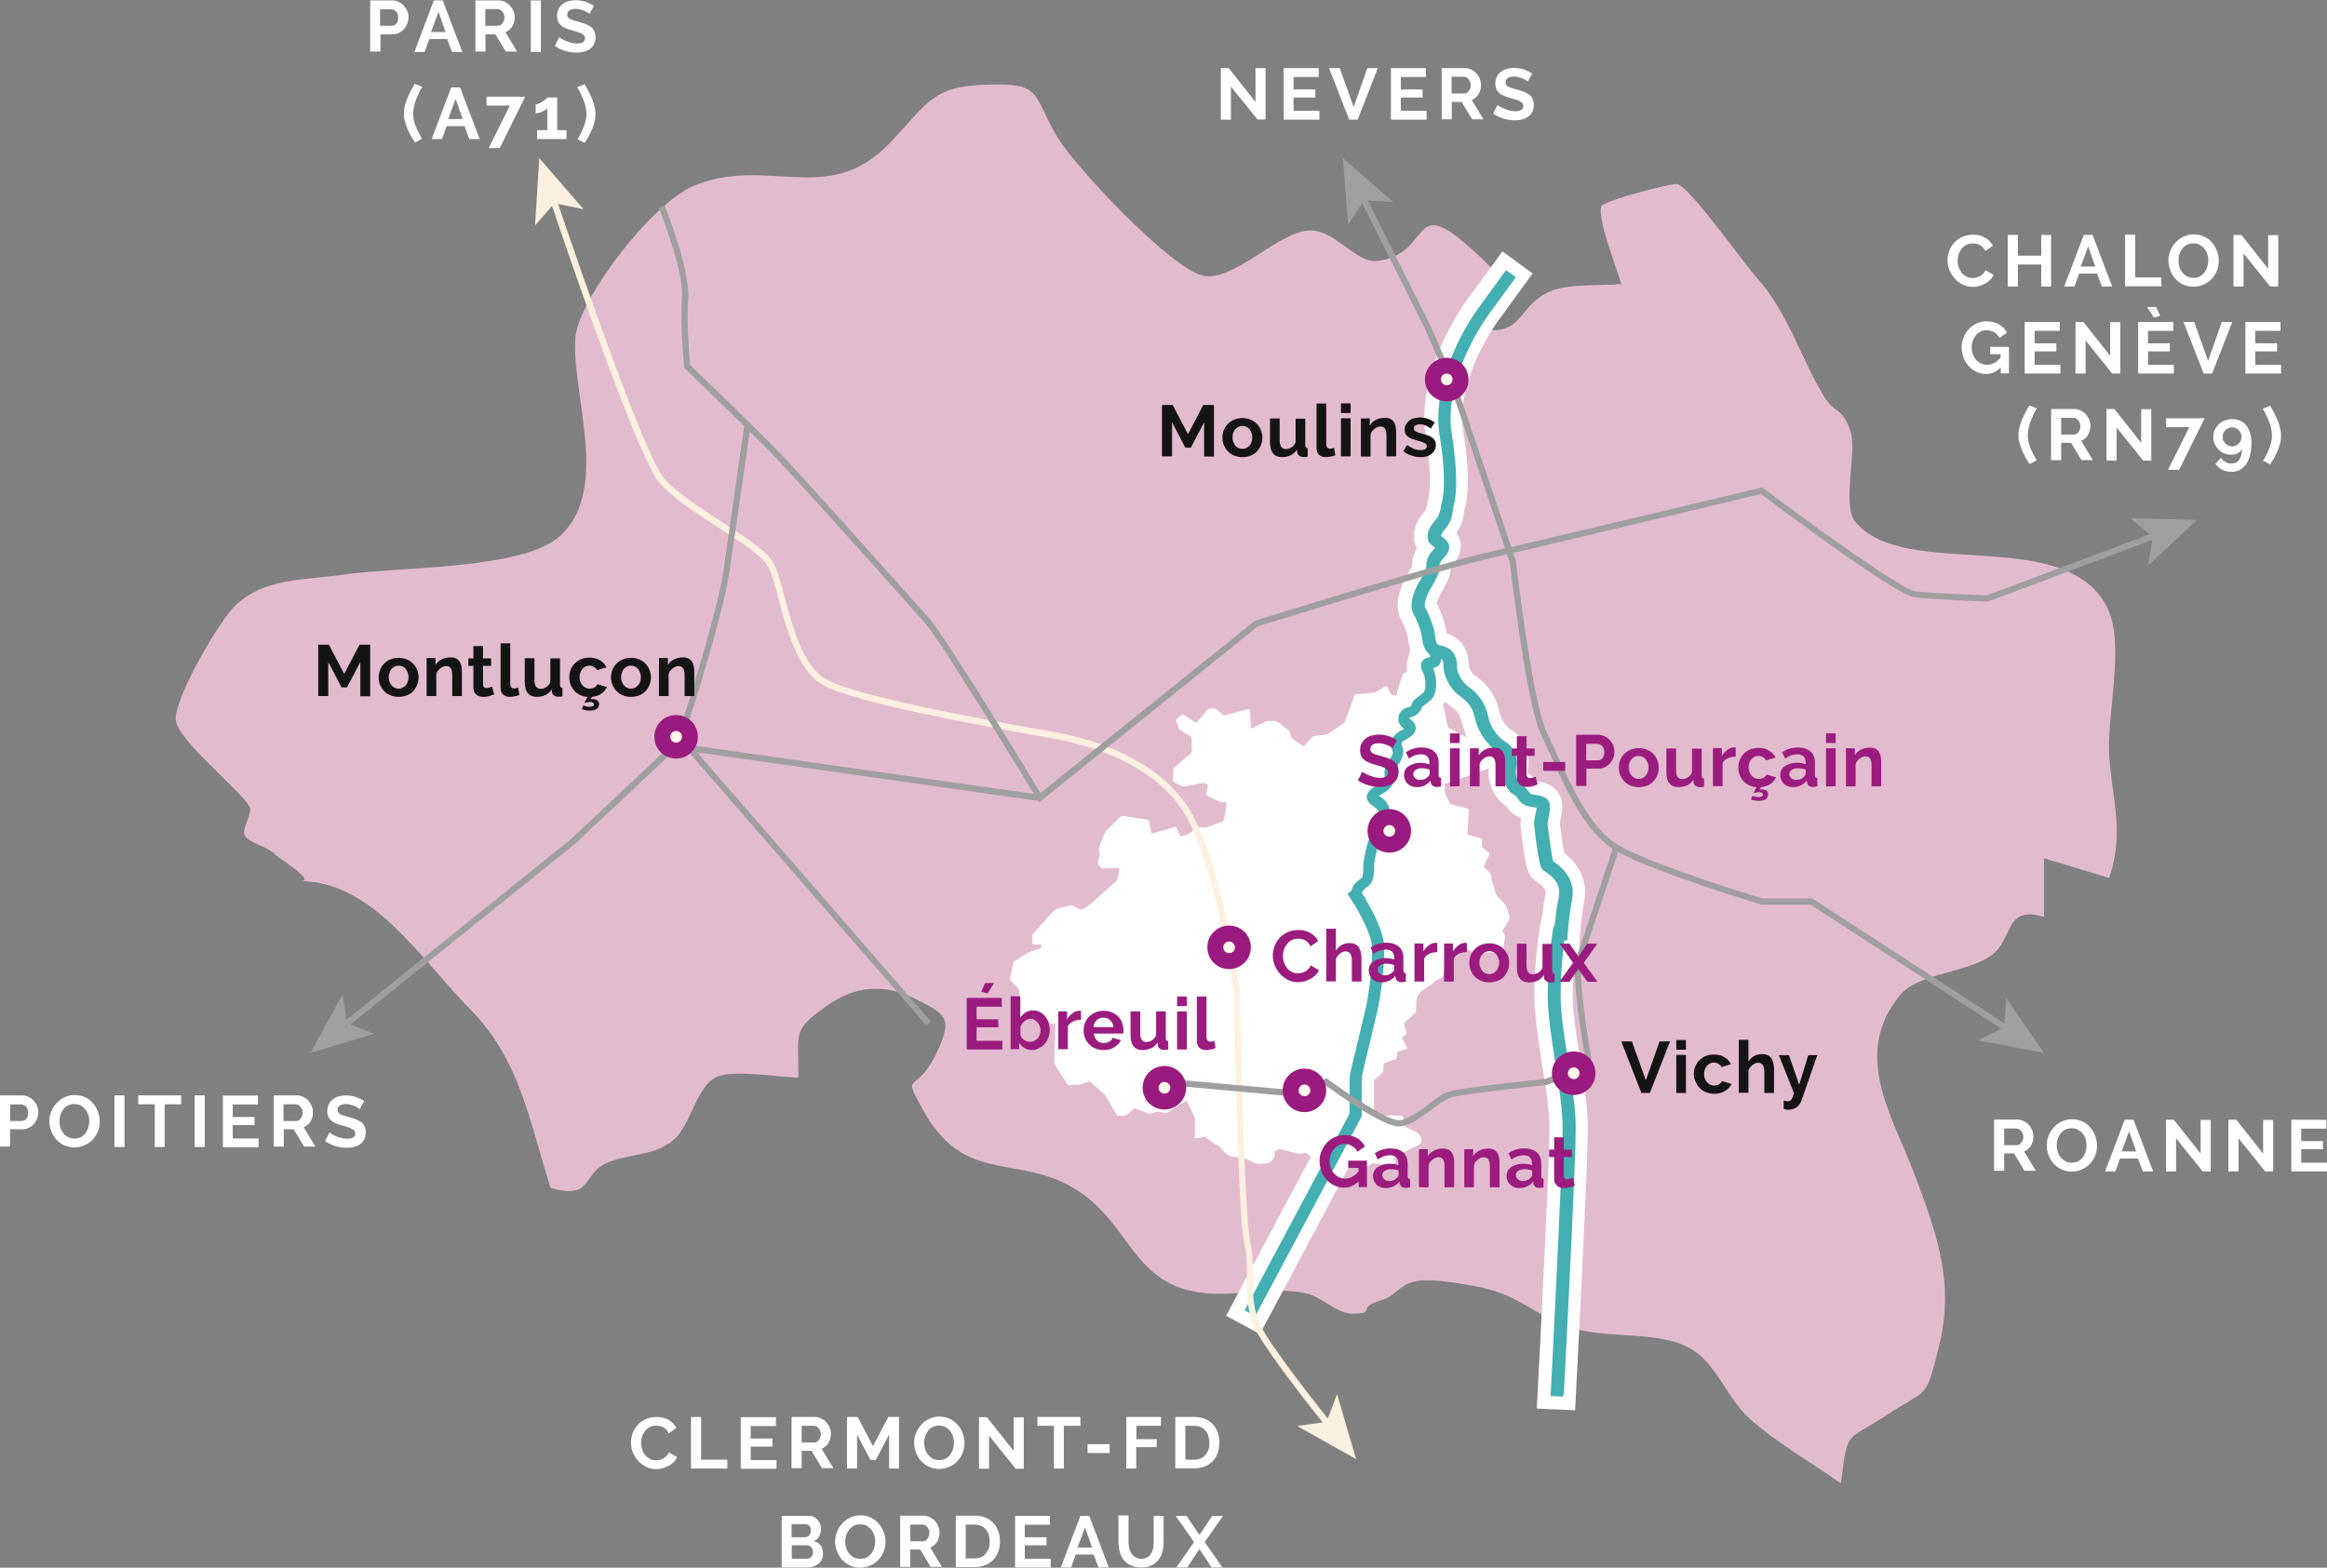<?xml version="1.0" encoding="utf-8"?>
<!-- Generator: Adobe Illustrator 23.0.2, SVG Export Plug-In . SVG Version: 6.00 Build 0)  -->
<svg version="1.1" xmlns="http://www.w3.org/2000/svg" xmlns:xlink="http://www.w3.org/1999/xlink" x="0px" y="0px"
	 viewBox="0 0 1154.7 778.1" style="enable-background:new 0 0 1154.7 778.1;" xml:space="preserve">
<rect x="0" y="0" width="1154.7" height="778.1" fill="#808080" stroke="none"/>
<style type="text/css">
	.st0{display:none;}
	.st1{display:inline;stroke:#FFFFFF;stroke-miterlimit:10;}
	.st2{fill:#E3BBCF;}
	.st3{fill:#FFFFFF;}
	.st4{fill:#43AFB2;}
	.st5{fill:#FCF0E0;}
	.st6{fill:#9F9F9F;}
	.st7{fill:#FFF7E8;}
	.st8{fill:#9B1A7F;}
	.st9{fill:#9B1C7E;}
	.st10{fill:#141414;}
</style>
<g id="Calque_3" class="st0">
	<rect x="-117.4" y="-55.7" class="st1" width="1456.8" height="969.6"/>
</g>
<g id="Calque_1">
</g>
<g id="Calque_2">
	<g>
		<path class="st2" d="M273.2,589.6c21.6,6.3,15.3-7.8,29.1-12.9c11.8-4.4,22.8-3.1,32-11c8.3-7,11.3-26.3,21-31
			c8.3-4.1,31.5,0.1,40.9,0.1c0-23.3-2.9-23.3,13.6-35.2c14-10.2,28.7-11.7,44.2-3.9c15.9,7.9,18.8,9.5,10.9,26.6
			c-10.2,22-17.8,8.5-7.1,28.2c19.8,36.5,44.9,23.2,72.1,37.6c32,16.9,30,50.2,68.7,53.8c15.7,1.5,34.3-3.5,49.8,0.1
			c7.3,1.7,15.1,10,22.5,10c13,0.1,1.1-2.7,14.7-6.7c7.1-2.1,8.1-7.1,16.2-9.2c7.1-1.8,20.4,0.6,27.3,1.8c18.3,3,23.4,7.6,39.9,16.8
			c24.3,13.6,57.4,2,75.3,18.7c9.7,9.1,14,21.9,24.3,31.1c13.5,11.9,30.2,21.4,44.9,31.8c3.4-27.5,2.5-20.6,22.7-33.9
			c20.5-13.6,19.2-7,25.9-33.9c8-31.7-1-56.6-12.8-87.4c-10.6-27.6-30.5-58.5-6.3-87.3c9.2-11,33.6-11,45.3-19.7
			c11.1-8.3,6-24.9,26-19c0-9.7,0-19.4,0-29.1c10.8,3.3,21.6,6.5,32.3,9.8c7.5-22.5,1.8-37.2,0.1-59.8c-1.6-20.7,8-55.7-0.9-74.1
			c-20.4-42-100.8-13-125.2-43c-6.8-8.3,1.1-35.1-2.4-45c-4.6-12.9-7.4-7.5-13.5-17.8c-11.5-19.3-17.6-41-32.5-57.7
			c-8.2-9.2-32.5-44.2-39.7-47c-2.2-0.9-36.3,8.2-37.7,10.8c-2.9,5.1,7.9,31.9,9.7,38.8c-10.8,1-27.3-0.5-36.6,4.2
			c-14.7,7.3-12.3,20.9-31.4,18.4c8.5-25.5,12.3-23.1-5.5-39.3c-32.1-29.3-19.4,1.6-47.5,5.2c-10.7,1.4-21-15.7-33.8-15.1
			c-15.9,0.8-37.8,25.9-52.9,22.4c-16-3.7-63.4-54.1-72.1-68.7c-13-21.8-6.6-27.3-37-26C462,43,459.8,52.2,440.5,72
			c-29.9,30.5-60,5.2-96.2,20.2c-21.2,8.8-57.4,56.7-58.8,75.5c-2,27.9,18,76.5-8.4,99c-18.8,16-79,14.6-105.7,18.4
			c-22.2,3.1-39.9,1.7-54.6,15.4c-8,7.5-31.3,47.7-29.5,57.3c1.9,10.6,30.9,33.3,36.6,42.6c1.7,2.8-4.3,11.4-2.4,14.4
			c2.4,3.8,11.7,5.6,14.5,8.9c1.5,1.8,21.3,13.8,13.2,13.7c35.8,0.1,59.4,38.4,84.5,64C258,526.1,262.7,556.5,273.2,589.6z"/>
		<g>
			<path class="st3" d="M745.5,462.1c0.2-0.4,0.4-0.7,0.6-1c0.9-1.5,1.8-3.1,2.7-4.6c0.3-0.5,0.4-1,0.2-1.6c-0.5-1.5-0.8-3-1.3-4.5
				c-0.1-0.5-0.4-0.9-0.7-1.3c-1.2-1.3-2.5-2.6-3.8-3.8c-0.4-0.4-0.7-0.9-0.9-1.5c-0.7-2.3-1.4-4.6-2.1-6.9
				c-0.2-0.6-0.5-1.1-0.1-1.8c0.1-0.1,0-0.4-0.1-0.5c-0.3-0.5-0.5-1-0.9-1.4c-0.9-1.1-1.9-2.1-2.9-3.1c0.9-1.9,1.8-3.8,2.6-5.6
				c0.4-0.9,0.4-1-0.4-1.6c-0.8-0.7-1.6-1.3-2.5-2c-0.4-0.3-0.5-0.6-0.5-1c0-0.9,0-1.8,0-2.6c0-0.9-0.1-1-0.9-1.2
				c-1.7-0.5-3.4-1-5.2-1.5c-0.4-0.1-0.7-0.2-1.1-0.3c0-0.5,0-0.8,0-1.2c0.2-3.4,0.4-6.8,0.6-10.2c0.1-1.3,0-1.3-1.2-1.7
				c-2.4-0.6-4.8-1.3-7.2-1.9c-0.6-0.2-0.9-0.4-1.2-1c-0.5-1.1-0.9-2.2-1.5-3.2c-1.1-1.8-0.7-3.8-0.8-5.8c0.5-0.2,0.8-0.3,1.2-0.5
				c8.1-2.9,16.3-5.9,24.4-8.8c0.4-0.2,0.9-0.3,1.3-0.6c2.2-1.6,4.4-3.2,6.5-4.8c0.6-0.5,0.6-0.7,0.2-1.4c-0.4-0.5-0.8-1-1.2-1.6
				c-0.4-0.6-0.9-0.9-1.6-1c-1.3-0.3-2.6-0.6-3.9-0.9c-0.5-0.1-1-0.3-1.4-0.6c-2.3-1.5-4.6-3-6.9-4.5c-1.6-1.1-1.3-1.1-2.8,0.1
				c-1,0.8-1.9,1.5-2.8,2.3c-0.2-0.1-0.3-0.1-0.3-0.1c-3.5-1.9-7-3.7-10.6-5.6c-0.5-0.3-0.6-0.6-0.7-1.1c-0.8-3.7-1.5-7.4-2.4-11.1
				c-0.5-2.3-0.7-4.5-0.7-6.8c0-6.2,0.1-12.3-0.6-18.5c-0.1-0.9-0.4-1.5-1.2-2.1c-2.7-1.9-5.3-3.8-7.9-5.7c-0.5-0.4-1.1-0.6-1.7-0.5
				c-0.4,0.1-0.7,0.1-1.1,0.1c-1.2,0.2-1.4,0.3-1.7,1.6c-0.5,2.2-1,4.5-1.5,6.7c-0.5,2.2-0.5,2.2,0.6,4.3c0.4,0.8,0.9,1.6,1.3,2.4
				c-1.6,1.2-3.1,2.3-4.6,3.4c-0.5,0.4-0.8,0.8-1,1.4c-0.9,2.9-1.8,5.9-2.7,8.8c-0.1,0.4-0.2,0.7-0.4,1.2c-0.6-0.2-1.1-0.4-1.6-0.5
				c-0.6-0.2-1-0.5-1.3-1.1c-0.3-0.7-0.7-1.4-1-2.1c-0.7-1.3-0.7-1.3-2.1-0.6c-1.1,0.7-2.3,1.3-3.4,2c-0.8,0.5-1.6,0.7-2.6,0.8
				c-2.4,0.2-4.7,0.5-7.1,0.6c-0.9,0.1-1.4,0.4-1.7,1.3c-1.4,4.1-3,8.2-4.5,12.2c-0.2,0.4-0.3,0.8-0.8,1.1c-2.5,1.7-4.9,3.4-7.4,5.1
				c-0.3,0.2-0.6,0.3-1,0.4c-1.3,0.2-2.5,0.3-3.8,0.4c-2.8,0.3-2.8,0.3-4.6,2.3c-1,1.1-2,2.1-3,3.2c-1-0.7-2-1.4-3-2.1
				c-0.9-0.6-1.9-1.1-2.5-1.9c-0.6-0.8-0.9-1.9-1.2-2.9c-0.2-0.6-0.6-1.1-1.1-1.5c-1.3-0.9-2.6-1.8-3.7-2.9c-1.1-1-2.4-1.5-3.9-1.3
				c-0.5,0-1,0-1.4-0.1c-0.8-0.1-1.4,0.1-2.1,0.4c-2,1-4.1,2-6.1,3c-0.3,0.1-0.6,0.2-0.9,0.4c-0.2-2.9-0.5-5.6-0.7-8.4
				c-0.1-1.4-0.3-1.5-1.6-1.1c-0.1,0-0.1,0.1-0.2,0.1c-3.5,0.9-7,1.8-10.5,2.8c-0.5,0.1-0.9,0.1-1.3-0.3c-0.7-0.7-1.5-1.3-2.2-2
				c-0.9-1-1.9-1.2-3.2-1.1c-1.1,0.1-2,0.5-2.7,1.4c-1.5,2-3.2,3.8-4.8,5.8c-0.4-0.2-0.7-0.4-1.1-0.6c-1.6-1.1-3.2-2.1-4.9-3.2
				c-0.9-0.6-1-0.6-1.8,0.1c-0.6,0.4-1.2,0.9-1.7,1.4c-0.8,0.6-0.8,0.6-0.5,1.6c0.4,1,0.8,2,1.1,3c0.2,0.6,0.6,1,1.1,1.4
				c1.6,1,3.1,2,4.7,3c0.5,0.3,0.7,0.6,0.7,1.2c0,1.9,0.1,3.8,0.2,5.7c0,0.7-0.2,1.2-0.8,1.7c-2.5,2.1-5.1,4.3-7.6,6.5
				c-0.6,0.5-0.8,1-0.8,1.7c-0.1,1.5-0.2,3.1-0.3,4.6c-0.1,0.8,0.2,1.1,0.8,1.5c1.2,0.5,2.3,1.1,3.4,1.7c0.6,0.3,1.2,0.4,1.9,0.2
				c2.9-0.6,5.7-1.1,8.6-1.7c0.4-0.1,0.8-0.1,1.1,0.1c0.5,0.3,1,0.6,1.6,0.9c-0.2,1.4-0.5,2.8-0.7,4.1c-0.2,1-0.1,1,0.7,1.4
				c1.5,0.8,3.1,1.5,4.6,2.3c0.8,0.4,1.5,0.6,2.4,0.6c0.6,0,1.3,0.1,2,0.1c0,1,0.3,2,0.1,2.9c-0.4,2.2-1,4.4-1.5,6.6
				c-0.4,0.2-0.7,0.3-1,0.4c-1.9,0.7-3.8,1.3-5.6,2.1c-1.4,0.6-2.8,0.8-4.3,0.5c-1.7-0.3-3,0-4,1.4c-1.4,1.8-3.3,2.6-5.5,3
				c-0.9,0.2-1,0.2-1.3-0.7c-0.5-1.1-0.9-2.2-1.4-3.3c-0.2-0.5-0.5-0.8-1.1-0.5c-0.2,0.1-0.4,0.1-0.6,0.2c-3.2,0.9-6.4,1.9-9.7,2.8
				c-0.3,0.1-0.6,0.1-1,0.2c-0.1-0.4-0.2-0.7-0.3-1c-0.3-1.6-0.7-3.1-1-4.7c-0.1-0.7-0.5-1-1.2-1.2c-3.8-0.6-7.6-1.2-11.5-1.8
				c-0.8-0.1-1.2,0.1-1.7,0.6c-2.2,2.3-4.5,4.5-6.8,6.7c-0.4,0.4-0.8,1-1,1.5c-0.8,2.1-1.6,4.2-2.4,6.2c-0.3,0.8-0.4,1.6-0.2,2.5
				c0.3,1.3,0.3,2.6-0.2,3.9c-0.7,2.1-0.6,2.1,0.8,3.9c0.4,0.5,0.9,0.8,1.6,0.7c2.3-0.1,4.5-0.1,6.8-0.2c0.3,0,0.6,0,1.1,0
				c-0.1,0.5-0.1,0.8-0.2,1.2c-0.2,1.3-0.5,2.6-0.7,3.9c-0.1,0.7-0.4,1.1-0.9,1.6c-3.8,3.4-7.7,6.8-11.5,10.3
				c-1.5,1.4-3.2,2.5-5,3.5c-0.5,0.3-1,0.3-1.5,0c-1.1-0.6-2.3-1.1-3.4-1.7c-0.5-0.3-1-0.3-1.6-0.2c-1.4,0.4-2.8,0.8-4.2,1.1
				c-2,0.3-3.6,1.3-4.9,2.9c-2.9,3.4-5.9,6.7-8.9,10c-0.3,0.4-0.7,0.7-0.6,1.3c0.1,1,0.1,2,0.1,3c0.1,0.9,0.2,1,1.1,1.1
				c0.8,0,1.5,0,2.3,0c0.5,0,1-0.1,1.2,0.5c0.1,0.4-0.4,1.3-0.9,1.5c-0.2,0.1-0.4,0.2-0.6,0.2c-1.5,0.5-2.9,1-4.3,1.5
				c-0.5,0.2-1,0.4-1.5,0.7c-1.9,1.2-3.9,2.5-5.8,3.7c-0.5,0.3-0.8,0.8-0.9,1.4c-0.5,2.3-1,4.5-1.5,6.7c-0.2,0.7-0.1,1.2,0.4,1.8
				c1.2,1.2,2.3,2.5,3.5,3.8c0.3,0.3,0.5,0.6,0.5,1c0,1.5,0.1,3.1,0.2,4.6c0,0.5-0.1,0.9-0.6,1.2c-1.1,0.7-2.1,1.4-3.2,2.1
				c-0.7,0.5-0.8,0.8-0.2,1.4c0.8,1,1.7,1.9,2.6,2.9c0.3,0.3,0.7,0.5,1.1,0.6c1.8,0.4,3.6,0.8,5.3,1.2c3.7,0.8,7.3,1.6,11,2.4
				c0.6,0.1,1.1,0.2,1.8,0.3c0,0.5,0,0.9,0,1.3c-0.2,5.8-0.4,11.6-0.5,17.4c0,0.5,0,1,0.3,1.4c2,3.2,4,6.4,6,9.6
				c0.4,0.6,0.8,0.8,1.5,0.6c1-0.2,2-0.4,3-0.2c0.8,0.1,1.6,0,2.4-0.3c1.1-0.4,2.2-0.7,3.3-1.1c0.7-0.2,1.1-0.2,1.7,0.3
				c2.1,1.8,4.2,3.6,6.2,5.4c0.4,0.3,0.7,0.7,1,1.2c1.8,3,3.5,6,5.3,9c0.3,0.6,0.7,0.9,1.4,0.8c0.8,0,1.6,0,2.4,0
				c0.7,0,1.2-0.2,1.7-0.6c1.1-1,2.3-2,3.5-3c0.4,0.1,0.7,0.2,1.1,0.4c1.8,0.7,3.6,1.3,5.3,2c0.8,0.3,1.6,0.4,2.4,0
				c1.9-1,3.8-0.9,5.7-0.1c0.8,0.3,1.4,0.2,2.1-0.3c2.8-1.8,5.6-3.6,8.5-5.5c0.2-0.1,0.5-0.3,0.7-0.4c0.1,0.1,0.2,0.2,0.2,0.3
				c1.3,2.6,2.5,5.2,3.8,7.8c0.2,0.4,0.2,0.8,0.2,1.3c0,2.6,0,5.1,0,7.7c0,1.8,0.1,1.8,1.8,1.5c1.2-0.2,2.4-0.4,3.5-0.7
				c0.3,0.3,0.5,0.7,0.8,0.9c1.2,1,2.4,1.9,3.6,2.8c0.2,0.2,0.5,0.3,0.8,0.3c0.6,0,0.9,0.3,1.3,0.7c1.1,1.2,2.4,2.3,3.4,3.5
				c1,1.2,2.2,1.6,3.7,1.8c3.3,0.3,6.5,0.8,9.4,2.5c1.7,1,3.4,1.2,5.3,1c3-0.3,3-0.2,5.3-2.3c0.5-0.4,0.6-0.8,0.6-1.4
				c0-0.7,0-1.5,0-2.3c0.6-0.3,1.2-0.6,1.8-1c0.5-0.3,0.9-0.3,1.4-0.2c2.3,0.6,4.5,1.1,6.8,1.8c1.6,0.4,3.1,0.7,4.7,0
				c0.5-0.2,0.9-0.1,1.3,0.3c1,0.8,2,1.5,2.9,2.3c0.5,0.4,0.9,0.5,1.5,0.5c1.3,0,2.6,0,3.8-0.1c0.4,0,0.7,0,1,0
				c0.5,1.4,1,2.8,1.4,4.1c0.3,0.8,0.5,0.9,1.3,0.6c1.1-0.4,2.2-0.9,3.3-1.3c0.6-0.2,1.3-0.4,1.9-0.4c2.3-0.1,4.6-0.1,6.9-0.2
				c1.3-0.1,2.5-0.1,3.7,0.4c1.6,0.7,3.1,0.5,4.4-0.7c0.4-0.4,0.8-0.4,1.3-0.3c1.1,0.2,2.2,0.4,3.2,0.5c3.8,0.7,3.8,0.7,6.5-0.4
				c0.1,0,0.1,0,0.2-0.1c0.8-0.4,0.9-0.6,0.6-1.4c-0.2-0.6-0.5-1.1-0.8-1.7c0.4-0.2,0.7-0.4,1-0.5c3.6-1.7,7.2-3.5,10.7-5.2
				c2-1,2.1-1,2.1-3.3c0-0.4-0.2-0.8-0.4-1.2c-0.2-0.4-0.6-0.7-0.9-1.1c-0.5-0.7-1.2-1.2-2.1-1.6c-1.3-0.5-2.5-1.2-3.8-1.7
				c-0.7-0.3-1-0.7-1.1-1.3c-0.2-1.3-0.6-2.6-0.8-3.9c-0.1-0.5-0.4-0.8-0.9-0.8c-0.4,0-0.7,0-1.1,0c-3.5,0-6.9-0.1-10.4-0.1
				c-1.1,0-2.3,0-3.4-0.2c-2.5-0.4-4.9-0.9-7.4-1.4c-0.7-0.1-1.1-0.5-1.5-1c-0.3-0.4-0.5-0.8-0.8-1.2c2.1-4.1,4.2-8.2,6.3-12.3
				c0.2-0.4,0.5-0.6,1-0.6c1-0.2,2-0.3,3-0.6c0.4-0.1,0.8-0.2,1.1-0.5c1.2-1,2.4-2,3.6-3.1c0.2-0.2,0.5-0.4,0.5-0.7
				c0.2-1,0.3-2.1,0.4-3.1c0-0.4,0-0.7,0.1-1.1c0.3-0.1,0.6-0.3,0.9-0.4c1.5-0.5,3-1.1,4.5-1.5c0.7-0.2,1-0.6,1-1.3
				c0-0.8,0.1-1.7,0.2-2.5c1.4-0.4,2.8-0.8,4.1-1.3c0.9-0.3,1-0.6,0.5-1.4c-0.2-0.4-0.5-0.8-0.7-1.2c-0.5-0.9-1.1-1.9-1.6-2.9
				c0.5-0.5,0.9-1,1.4-1.3c0.8-0.6,1-1.2,0.6-2.2c-0.3-1-0.5-2.1-0.7-3.2c-0.1-0.7,0-1.2,0.6-1.6c1.5-1.3,3-2.7,4.5-4
				c0.4-0.4,0.6-0.8,0.6-1.3c0-0.9,0.1-1.9,0.1-2.8c-0.2-2.1,0.3-4.1,1.6-5.8c0.3-0.4,0.7-0.9,1.1-1.2c1.7-1.2,3.4-2.3,5.1-3.5
				c0.2-0.2,0.6-0.3,0.7-0.5c0.3-0.8,1-1,1.6-1.3c0.7-0.4,1.4-0.8,2.1-1.1c0.6-0.3,0.9-0.7,1.1-1.4c0.5-2.6,1-5.2,1.5-7.9
				c3.5-1.8,6.9-3.5,10.4-5.3c0.9,0.5,1.7,1,2.6,1.5c0.4,0.2,1,0.4,1.4,0.4c4.2,0,8.5,0,12.7,0c0.9,0,1.1-0.1,1.2-1
				c0.3-2.2,0.7-4.4,1-6.6c0.1-0.5,0-0.9-0.4-1.3C746.5,463.4,746,462.8,745.5,462.1z"/>
		</g>
	</g>
	<g>
		<path class="st4" d="M776,526.3c-1.8-11.4-3.7-23.2-3.7-32.1c0-13,1.4-24.1,2.2-29.2l1.3,0.1c0-0.1,0.5-9.1,2.4-19.1
			c0.8-4.4-0.1-8.4-2.8-12c-2.1-2.8-4.8-4.6-6.1-5.4c-0.1-0.1-0.2-0.2-0.3-0.2c-0.4-0.9-1.2-4.6-2.8-17.8c-0.1-0.8-0.2-1.3-0.2-1.6
			c-0.1-0.5,0.3-2.2,0.5-3.4c0.7-3.4,1-5.6,0.4-7c-0.9-2-3.4-2.3-5.7-2.6c-0.9-0.1-1.9-0.3-2.5-0.5c-0.6-0.2-0.9-0.7-1.6-1.5
			c-0.7-1-1.7-2.3-3.5-3.3c-2.1-1.2-4-5.4-3.2-9.7c1.1-6.1-1.6-10-4.6-11.6c-2-1.1-7.6-5.7-9.3-13.7c-1.8-8.1-5.9-11.2-9.1-13.7
			c-0.4-0.3-0.8-0.6-1.1-0.9c-3.1-2.5-5.2-7.5-5.2-9.8c0-2.6,0.1-8.2-7-9.5c-3-0.6-3.5-2.7-3.9-6.1c-0.1-0.8-0.2-1.6-0.4-2.3
			c-0.5-1.9-1.8-6.8-4.3-11.1c-1.3-2.2,0.6-7.5,2.9-11.4l0.4-0.6c1.8-3,3.9-6.8,3.6-9.8c-0.2-1.7,1.6-3.7,3.3-5.6l0.4-0.5
			c0.9-1,1.3-2.1,1.2-3.1c-0.2-1.8-1.8-3-3.2-4c-0.2-0.2-0.5-0.3-0.7-0.5c-0.2-0.1-0.2-0.3-0.3-0.4c0-0.4,0.1-1.9,3-5.4
			c2.6-3,3-7,3-9c1.3-3.6,3.1-13.2-0.6-36.2c-4.6-28.9,18.2-59.9,18.4-60.2l12.8-17.6l-2.4-1.8l-12.8,17.6
			c-1,1.3-23.8,32.3-18.9,62.5c3.6,22.3,1.7,31.6,0.7,34.5c0,0-0.3,4.9-2.9,7.9c-2.8,3.3-4.1,5.9-3.8,8c0.1,1.1,0.7,2.1,1.6,2.8
			c0.3,0.2,0.5,0.4,0.8,0.6c0.6,0.4,1.7,1.2,1.8,1.6c0,0,0,0.2-0.3,0.5l-0.4,0.5c-2.1,2.4-4.5,5-4.1,8.3c0.2,1.9-1.8,5.4-3.1,7.7
			l-0.4,0.6c-1.4,2.3-5.6,10.3-2.9,14.9c2.3,4,3.5,8.5,3.9,10.2c0.1,0.5,0.2,1.2,0.3,1.9c0.3,2.3,0.7,5.9,3.6,7.8
			c0.5,1.5,0.7,3.2,0.4,3.7c-1.6-0.1-3.4-0.1-4.3,1.2c-0.9,1.3-0.1,3,0.5,4.2c1.7,3,1.7,8.9,0.5,10.8c-0.6,1-1.8,1.8-2.9,2.7
			c-1.4,1.1-2.7,2-3.1,3.4c-0.4,1.3-1.8,2.3-2.5,2.4c-1.2,0.1-2.5,0.9-3.3,1.9c-0.7,1-1,2.1-0.7,3.4c0.2,1.2,1.2,2,2,2.7
			c0.4,0.3,1.3,1.1,1.2,1.4c0,0-0.1,0.6-2.2,1.7c-5.7,3-5.3,5.6-4.4,8.2c0.2,0.5,0.3,0.9,0.4,1.3c0.2,1.2-0.7,3.3-2.3,5.7l-0.1,0.1
			c-0.6,0.9-2,3.3-1.6,5.5c0.3,1.3-0.6,3.8-2.4,5.3c-0.4,0.3-1.1,0.8-1.8,1.2c-2.2,1.3-4.5,2.7-4.5,4.7c0,0.3,0,0.6,0.1,0.9l0.8,1.2
			c0.2,0.2,0.4,0.3,0.6,0.5c0.3,0.2,0.5,0.4,0.7,0.5c2.9,2,3.9,2.8,3.6,5.9c-0.3,3.4-3.2,9.5-4.8,12.3c-1,1.8-2.9,10.5-2.9,12.8
			c0.1,3.3-0.5,6.5-1,6.9c-0.1,0.1-0.3,0.3-0.6,0.5c-1.5,1.1-4.2,3.2-4.5,6.1l-1.2,0.8c0.1,0.2,11.7,17.3,11.7,26.9
			c0,10.2-1.6,22.4-3.2,29.6c-0.7,3.2-2.3,9.7-3.8,16c-2.9,12-4.2,17.4-4.2,18.4V553l-51.6,96.7l2.6,1.4l51.9-97.4l0-19
			c0.1-1.1,2.3-10.3,4.1-17.7c1.5-6.3,3.1-12.9,3.8-16.1c1.6-7.3,3.2-19.8,3.2-30.2c0-7.7-6.4-19.1-9.9-24.9l0,0
			c-0.1-0.1-0.1-0.2-0.2-0.3c-0.2-0.4-0.5-0.7-0.7-1.1c-0.2-0.4-0.2-0.8-0.2-1.2c0.2-1.8,2.3-3.4,3.5-4.3c0.3-0.2,0.6-0.4,0.7-0.6
			c1.9-1.7,1.9-7.7,1.8-8.9c0-2,1.9-10.3,2.5-11.5c0.2-0.3,4.6-8.5,5-13.3c0.4-4.6-1.7-6.1-4.7-8.2c-0.2-0.2-0.5-0.3-0.7-0.5
			c-0.4-0.3-0.5-0.5-0.5-0.5c0-0.6,2.4-2.1,3.3-2.6c0.8-0.5,1.6-0.9,2.1-1.4c2.4-1.9,3.8-5.3,3.3-7.8c-0.2-1,0.5-2.5,1.2-3.6
			l0.1-0.1c1.5-2.1,3.1-5.1,2.8-7.5c-0.1-0.6-0.3-1.2-0.5-1.8c-0.6-1.8-1-2.9,3.2-5.1c2.3-1.2,3.4-2.3,3.6-3.7
			c0.2-1.6-1.1-2.7-2.1-3.6c-0.5-0.4-1.2-1-1.2-1.3c-0.1-0.5,0-1,0.3-1.4c0.4-0.5,1-0.8,1.4-0.9c1.7-0.2,4-1.8,4.7-4.2
			c0.2-0.5,1.3-1.4,2.2-2.1c1.2-0.9,2.6-2,3.5-3.3c1.8-2.8,1.6-9.7-0.4-13.4c-0.5-0.9-0.6-1.4-0.6-1.6c0.2-0.1,0.6-0.2,1.9-0.1
			c0.9,0.1,1.6-0.3,2.1-0.9c0.8-1,0.8-2.8,0.5-4.2c0.1,0,0.1,0,0.2,0c2.5,0.5,3.3,1.5,3.6,2.2c0.5,1.1,0.5,2.6,0.5,3.8
			c0,3.4,2.6,9.4,6.5,12.5c0.4,0.3,0.8,0.6,1.2,0.9c3.1,2.4,6.4,4.9,7.9,11.7c2,9,8.1,14.4,11,16c2.4,1.3,3.5,4.3,2.8,7.9
			c-1,5.4,1.2,11.2,5,13.3c1.1,0.6,1.7,1.4,2.3,2.3c0.8,1.1,1.6,2.3,3.3,2.8c0.9,0.3,2,0.5,3.1,0.6c0.9,0.1,2.7,0.4,3.1,0.7
			c0.2,0.8-0.3,3.4-0.6,4.9c-0.4,2.2-0.7,3.6-0.5,4.5c0,0.2,0.1,0.8,0.2,1.5c2.3,18.7,3.1,19.3,3.9,20c0.2,0.2,0.4,0.3,0.8,0.5
			c3.8,2.5,8.7,6.8,7.4,13.9c-1.2,6.6-1.9,12.6-2.2,16.2l-0.5-0.1c0,0.1-2.7,14.7-2.7,32.8c0,9.1,1.9,21,3.7,32.6
			c1.8,11.7,3.8,23.7,3.8,33c0,15.7-3.8,91.6-5.3,120.2c-0.3,5.6-0.5,9.7-0.6,11.5l3,0.1c0.1-1.8,0.3-5.8,0.6-11.5
			c1.6-31.3,5.3-104.6,5.3-120.3C779.8,550.3,777.9,538.1,776,526.3z"/>
		<path class="st3" d="M747.2,136l2.4,1.8l-12.8,17.6c-0.2,0.3-23,31.3-18.4,60.2c3.7,22.9,1.8,32.6,0.6,36.2c0,2.1-0.5,6-3,9
			c-3,3.5-3.1,5-3,5.4c0,0.2,0.1,0.3,0.3,0.4c0.2,0.2,0.5,0.3,0.7,0.5c1.4,1,3,2.2,3.2,4c0.1,1.1-0.3,2.1-1.2,3.1l-0.4,0.5
			c-1.7,1.9-3.5,3.9-3.3,5.6c0.3,3-1.8,6.8-3.6,9.8l-0.4,0.6c-2.3,4-4.2,9.2-2.9,11.4c2.5,4.4,3.9,9.2,4.3,11.1
			c0.2,0.7,0.3,1.5,0.4,2.3c0.4,3.4,0.9,5.5,3.9,6.1c7,1.3,7,6.8,7,9.5c0,2.2,2,7.3,5.2,9.8c0.4,0.3,0.7,0.6,1.1,0.9
			c3.3,2.5,7.4,5.6,9.1,13.7c1.8,8.1,7.3,12.6,9.3,13.7c2.9,1.6,5.7,5.5,4.6,11.6c-0.8,4.2,1.1,8.5,3.2,9.7c1.8,1,2.7,2.3,3.5,3.3
			c0.6,0.9,1,1.3,1.6,1.5c0.6,0.2,1.6,0.3,2.5,0.5c2.4,0.3,4.8,0.7,5.7,2.6c0.7,1.4,0.3,3.6-0.4,7c-0.2,1.2-0.6,2.9-0.5,3.4
			c0,0.2,0.1,0.8,0.2,1.6c1.6,13.3,2.5,16.9,2.8,17.8c0.1,0.1,0.2,0.1,0.3,0.2c1.3,0.9,4,2.6,6.1,5.4c2.7,3.6,3.6,7.6,2.8,12
			c-1.9,10-2.4,19-2.4,19.1l-1.3-0.1c-0.8,5.1-2.2,16.3-2.2,29.2c0,8.9,1.9,20.7,3.7,32.1c1.9,11.8,3.8,24,3.8,33.5
			c0,15.7-3.7,89-5.3,120.3c-0.3,5.6-0.5,9.7-0.6,11.5l-3-0.1c0.1-1.8,0.3-5.8,0.6-11.5c1.4-28.6,5.3-104.5,5.3-120.2
			c0-9.3-1.9-21.4-3.8-33c-1.8-11.5-3.7-23.5-3.7-32.6c0-18.1,2.7-32.7,2.7-32.8l0.5,0.1c0.3-3.6,0.9-9.6,2.2-16.2
			c1.4-7.2-3.6-11.4-7.4-13.9c-0.3-0.2-0.6-0.4-0.8-0.5c-0.8-0.7-1.6-1.3-3.9-20c-0.1-0.8-0.2-1.3-0.2-1.5c-0.1-1,0.1-2.3,0.5-4.5
			c0.3-1.4,0.8-4.1,0.6-4.9c-0.4-0.3-2.2-0.6-3.1-0.7c-1.1-0.1-2.2-0.3-3.1-0.6c-1.7-0.6-2.6-1.8-3.3-2.8c-0.6-0.9-1.2-1.7-2.3-2.3
			c-3.8-2.1-5.9-7.9-5-13.3c0.7-3.6-0.4-6.6-2.8-7.9c-3-1.6-9.1-7-11-16c-1.5-6.8-4.7-9.3-7.9-11.7c-0.4-0.3-0.8-0.6-1.2-0.9
			c-3.9-3.1-6.5-9.1-6.5-12.5c0-1.2,0-2.7-0.5-3.8c-0.4-0.7-1.1-1.8-3.6-2.2c-0.1,0-0.1,0-0.2,0c0.2,1.4,0.3,3.2-0.5,4.2
			c-0.5,0.6-1.1,0.9-1.9,0.9c-0.1,0-0.1,0-0.2,0c-0.3,0-0.6,0-0.9,0c-0.6,0-0.9,0.1-1,0.1c0,0.2,0.1,0.6,0.6,1.6
			c2,3.7,2.2,10.6,0.4,13.4c-0.9,1.4-2.3,2.4-3.5,3.3c-0.9,0.7-2.1,1.5-2.2,2.1c-0.7,2.4-3,4-4.7,4.2c-0.4,0-1.1,0.4-1.4,0.9
			c-0.3,0.4-0.4,0.8-0.3,1.4c0.1,0.3,0.8,0.9,1.2,1.3c1,0.9,2.3,2,2.1,3.6c-0.2,1.3-1.3,2.5-3.6,3.7c-4.2,2.2-3.8,3.4-3.2,5.1
			c0.2,0.6,0.4,1.1,0.5,1.8c0.4,2.4-1.3,5.4-2.8,7.5l-0.1,0.1c-0.7,1.1-1.4,2.5-1.2,3.6c0.5,2.4-0.9,5.9-3.3,7.8
			c-0.6,0.4-1.3,0.9-2.1,1.4c-0.9,0.5-3.3,2-3.3,2.6c0,0,0.1,0.2,0.5,0.5c0.3,0.2,0.5,0.4,0.7,0.5c3,2.1,5.1,3.6,4.7,8.2
			c-0.4,4.8-4.9,12.9-5,13.3c-0.7,1.3-2.6,9.5-2.5,11.5c0,1.2,0.1,7.2-1.8,8.9c-0.2,0.2-0.4,0.4-0.7,0.6c-1.2,0.9-3.3,2.5-3.5,4.3
			c0,0.4,0,0.8,0.2,1.2c0.2,0.3,0.4,0.7,0.7,1.1c0.1,0.1,0.1,0.2,0.2,0.3l0,0c3.6,5.8,9.9,17.2,9.9,24.9c0,10.4-1.7,22.9-3.2,30.2
			c-0.7,3.2-2.3,9.8-3.8,16.1c-1.8,7.4-4.1,16.7-4.1,17.7l0,19l-51.9,97.4l-2.6-1.4l51.6-96.7v-18.3c0-1,1.3-6.4,4.2-18.4
			c1.5-6.3,3.1-12.9,3.8-16c1.5-7.1,3.2-19.4,3.2-29.6c0-9.6-11.6-26.7-11.7-26.9l1.2-0.8c0.3-2.9,3-5,4.5-6.1
			c0.2-0.2,0.5-0.4,0.6-0.5c0.5-0.5,1.1-3.6,1-6.9c-0.1-2.3,1.9-11,2.9-12.8c1.5-2.8,4.4-8.9,4.8-12.3c0.3-3.1-0.8-3.8-3.6-5.9
			c-0.2-0.2-0.5-0.3-0.7-0.5c-0.2-0.2-0.4-0.3-0.6-0.5l-0.8-1.2c-0.1-0.3-0.1-0.6-0.1-0.9c0.1-2,2.3-3.4,4.5-4.7
			c0.7-0.4,1.4-0.9,1.8-1.2c1.8-1.4,2.7-3.9,2.4-5.3c-0.5-2.2,0.9-4.6,1.6-5.5l0.1-0.1c1.7-2.4,2.5-4.5,2.3-5.7
			c-0.1-0.4-0.2-0.9-0.4-1.3c-0.9-2.6-1.3-5.2,4.4-8.2c2.1-1.1,2.2-1.7,2.2-1.7c0-0.3-0.9-1-1.2-1.4c-0.8-0.7-1.8-1.6-2-2.7
			c-0.3-1.2,0-2.4,0.7-3.4c0.8-1,2-1.8,3.3-1.9c0.7-0.1,2.1-1.1,2.5-2.4c0.4-1.3,1.7-2.3,3.1-3.4c1.1-0.8,2.3-1.7,2.9-2.7
			c1.2-1.9,1.2-7.8-0.5-10.8c-0.6-1.2-1.4-2.9-0.5-4.2c0.7-1,1.9-1.3,3.2-1.3c0.3,0,0.7,0,1,0c0.2-0.5,0-2.2-0.4-3.7
			c-2.9-2-3.3-5.5-3.6-7.8c-0.1-0.7-0.2-1.4-0.3-1.9c-0.4-1.8-1.6-6.2-3.9-10.2c-2.7-4.6,1.6-12.6,2.9-14.9l0.4-0.6
			c1.3-2.3,3.4-5.8,3.2-7.7c-0.4-3.3,2-5.9,4.1-8.3l0.4-0.5c0.3-0.3,0.3-0.5,0.3-0.5c-0.1-0.3-1.2-1.1-1.8-1.6
			c-0.3-0.2-0.5-0.4-0.8-0.6c-0.9-0.7-1.5-1.7-1.6-2.8c-0.2-2.1,1-4.7,3.8-8c2.6-3,2.9-7.9,2.9-7.9c1-3,2.9-12.2-0.7-34.5
			c-4.8-30.1,18-61.2,18.9-62.5L747.2,136 M745.5,124.8l-4.7,6.5L728,148.8c-0.8,1.1-7,9.7-12.5,21.9c-7.5,16.8-10.2,32.5-7.9,46.6
			c3.5,21.7,1.5,29.4,1,30.8l-0.4,1.1l0,1c-0.1,1.1-0.6,2.7-0.9,3.2c-2.8,3.2-6.3,8.2-5.7,14.1c0.2,1.7,0.7,3.3,1.5,4.8
			c-1.4,2.3-2.4,5.1-2.3,8.4c-0.4,1-1.5,2.9-2,3.8l-0.4,0.6c-3,5.2-7.4,15.2-2.9,23c1.8,3.1,2.8,6.9,3.1,8c0,0.1,0.1,0.7,0.1,1
			c0.2,1.6,0.5,4.1,1.6,6.6c-0.2,0.3-0.4,0.6-0.6,0.8c-1.3,2-3,6.4,0.2,12.3c0.2,0.6,0.4,1.9,0.4,2.9c-0.2,0.1-0.4,0.3-0.5,0.4
			c-1.5,1.1-3.5,2.6-4.9,5c-2.2,0.9-4.2,2.4-5.7,4.3c-2.1,2.8-2.8,6.3-2.1,9.7c0,0.2,0.1,0.4,0.1,0.6c-3.8,3.6-5,8.1-3.6,13.2
			c-0.2,0.3-0.4,0.6-0.6,0.9l-0.1,0.2l0,0l0,0c-1.3,1.9-3.1,5.3-3,9.4c-0.1,0.1-0.2,0.1-0.3,0.2c-2.9,1.7-8.2,4.9-8.4,11.2
			c-0.1,1.3,0.1,2.5,0.5,3.8l0.3,1l0.6,0.8l0.8,1.2l0.5,0.7l0.6,0.6c0.5,0.5,1,0.9,1.6,1.3l0.7,0.5c-0.6,1.9-1.9,5-3.5,7.9
			c-1.7,3.2-3.9,13.3-3.8,16.8c0,0.8,0,1.5-0.1,2.2c-1.6,1.4-3.6,3.4-4.8,6.2l-5.5,3.8l4.5,6.6c4.2,6.1,10.3,17.5,10.3,22.3
			c0,9.6-1.5,21.2-3,27.9c-0.7,3.1-2.2,9.5-3.7,15.7l0,0.1c-4.1,17-4.4,18.5-4.4,20.3V551l-50.6,95l-3.8,7.1l7.1,3.8l2.6,1.4
			l7.1,3.8l3.8-7.1l51.9-97.4l0.9-1.8l0-2l0-18.4c0.5-2.3,2.6-11.1,3.9-16.4l0-0.1c1.6-6.4,3.2-13,3.9-16.3
			c1.6-7.7,3.4-20.9,3.4-31.9c0-7.2-3.7-15.9-7.7-23.3l1.1-1l-2.3-2.5c4.2-4.3,4.1-11.7,4-14.4c0.1-1.5,1.3-6.5,1.8-8.1
			c1.5-2.7,5.2-10.3,5.8-16c0.4-3.9-0.5-6.9-1.8-9.2c3.1-3.3,4.9-7.8,4.7-12c3-4.4,4.3-8.6,3.9-12.4c2.3-1.4,5.7-4.1,6.2-8.9
			c0.2-1.7,0-3.1-0.4-4.4c0.9-1,1.7-2.1,2.4-3.3c0.1-0.1,0.2-0.1,0.2-0.2c1.6-1.2,3.8-2.8,5.4-5.4c0.3-0.4,0.5-0.9,0.8-1.4
			c0.6,0.6,1.3,1.2,1.9,1.7c0.4,0.3,0.9,0.7,1.3,1c2.7,2.1,4,3.1,4.9,7.1c2.4,10.8,9.3,17.7,13.8,20.6c0,0,0,0.1,0,0.1
			c-1.6,8.6,2,17.5,8.5,21.5c0.1,0.1,0.1,0.2,0.2,0.2c1,1.4,3,4.2,7,5.6c-0.2,1.5-0.3,2.9-0.1,4.3c0,0.2,0.1,0.6,0.1,1.1l0,0.3
			c2.4,19.3,3.2,22.3,6.9,25.3c0.5,0.4,0.9,0.6,1.3,0.9c4.5,3,4.2,4.6,4,5.8c-0.7,3.5-1.2,6.8-1.5,9.8l-1.2,6.4
			c0,0.2-2.8,15.4-2.8,34.3c0,9.7,1.9,22,3.8,33.8c1.8,11.4,3.7,23.1,3.7,31.8c0,15.5-3.8,91.2-5.3,119.8c-0.3,5.7-0.5,9.7-0.6,11.5
			l-0.4,8l8,0.4l3,0.1l8,0.4l0.4-8c0.1-1.8,0.3-5.8,0.6-11.5l0-0.1c1.6-31.3,5.3-104.7,5.3-120.7c0-10.1-2-22.6-3.9-34.7
			c-1.8-11.1-3.6-22.6-3.6-30.9c0-8,0.6-15.3,1.2-20.9l1.9,0.1l0.4-8c0-0.1,0.5-8.7,2.2-18c1.3-6.6-0.2-12.9-4.3-18.3
			c-1.9-2.5-4-4.4-5.7-5.7c-0.4-2.1-1-6.2-2-14c0-0.3-0.1-0.5-0.1-0.8c0.1-0.5,0.2-1.3,0.3-1.7c0.8-4,1.6-8.1-0.3-11.9
			c-2.6-5.6-8.4-6.7-11.4-7.1c-0.9-1.2-2.3-2.6-4.3-3.9c-0.1-0.4-0.3-1.1-0.2-1.8c1.9-10.3-3.4-17.2-8.6-20
			c-0.2-0.1-4.1-2.8-5.4-8.5c-2.4-10.9-8.5-15.6-12.1-18.3l0,0c-0.3-0.3-0.7-0.5-1-0.8c-0.9-0.7-1.9-2.8-2.2-3.8
			c0-1.9-0.1-5-1.6-8.3c-1.8-3.9-5.1-6.7-9.4-8.1c-0.1-0.9-0.2-1.9-0.5-3c-0.6-2.5-1.9-7.2-4.4-11.9c0.3-1,1-2.9,2.1-4.9l0.3-0.6
			c2-3.4,4.6-7.8,4.7-12.7c0.4-0.4,0.8-1,1.2-1.4l0.4-0.5c2.4-2.7,3.5-6,3.2-9.3c-0.2-2.2-1.1-4-2.1-5.5c2.9-4,3.8-8.6,4-11.6
			c1.8-5.9,2.9-17.3-0.6-38.9c-4.1-25.3,16.7-53.9,16.9-54.2l0,0l0,0l12.8-17.6l4.7-6.5l-6.5-4.7l-2.4-1.8L745.5,124.8L745.5,124.8z
			"/>
	</g>
	<path class="st4" d="M775.4,693.2l-6-0.3l0.1-1.5c0.1-1.8,0.3-5.8,0.6-11.5c1.4-28.6,5.3-104.5,5.3-120.1c0-9.2-1.9-21.2-3.7-32.8
		c-1.8-11.6-3.7-23.6-3.7-32.8c0-18.2,2.7-32.9,2.7-33.1l0.3-1.5l0.4,0.1c0.4-3.8,1-9.1,2.1-14.7c1.2-6.2-3-9.9-6.7-12.4
		c-0.4-0.3-0.7-0.4-0.9-0.6c-1.3-1.1-2.1-1.7-4.5-21l0-0.4c-0.1-0.6-0.1-1-0.1-1.2c-0.2-1.2,0.1-2.7,0.6-5c0.3-1.6,0.5-2.8,0.6-3.5
		c-0.4-0.1-1-0.2-1.8-0.3c-1.1-0.2-2.3-0.3-3.3-0.7c-2.2-0.7-3.3-2.2-4.1-3.4c-0.6-0.8-1-1.4-1.8-1.9c-4.4-2.4-6.8-8.8-5.7-14.9
		c0.5-2.9-0.3-5.3-2.1-6.3c-3.2-1.7-9.7-7.5-11.8-17c-1.4-6.3-4.3-8.5-7.3-10.8c-0.4-0.3-0.8-0.6-1.2-0.9c-4.3-3.4-7.1-9.8-7.1-13.7
		c0-1,0-2.3-0.4-3.1c-0.1-0.2-0.3-0.5-0.8-0.9c-0.1,1.3-0.4,2.3-1,3c-0.7,0.9-1.8,1.4-3,1.5c2,4.3,2.1,11.2,0.1,14.4
		c-1,1.6-2.5,2.7-3.9,3.7c-0.5,0.4-1.5,1.1-1.7,1.4c-0.9,2.9-3.8,4.9-6,5.1c-0.1,0-0.3,0.1-0.4,0.2c0.2,0.2,0.6,0.5,0.7,0.7
		c1.1,1,2.9,2.5,2.6,4.9c-0.3,2.4-2.5,3.8-4.3,4.8c-3.1,1.6-2.9,2-2.5,3.3c0.2,0.6,0.4,1.3,0.6,2c0.4,2.3-0.7,5.2-3,8.6l-0.1,0.1
		c-0.7,1.1-1,2.1-0.9,2.4c0.6,3-1,7-3.8,9.2c-0.6,0.5-1.4,1-2.3,1.5c-0.9,0.5-1.5,0.9-1.9,1.2c2.9,2.1,5.7,4.1,5.2,9.4
		c-0.5,4.9-4.7,13-5.2,13.9c-0.5,1-2.4,8.9-2.4,10.8c0.1,2.9-0.1,8.1-2.3,10.1c-0.2,0.2-0.5,0.4-0.8,0.7c-0.8,0.6-2.8,2.1-2.9,3.3
		c0,0.1,0,0.2,0.1,0.4c0.2,0.3,0.4,0.6,0.6,0.9l0,0.1l1,1.1l-0.2,0.2c3.8,6.3,9.5,17.1,9.5,24.7c0,10.5-1.7,23.2-3.3,30.5
		c-0.7,3.2-2.3,9.8-3.8,16.2c-1.6,6.5-3.9,16.2-4.1,17.5l0,19.3l-52.8,99.1l-5.3-2.8l52.1-97.7v-17.9c0-1.1,0.9-5,4.3-18.8
		c1.5-6.3,3.1-12.8,3.8-16c1.5-7,3.1-19.2,3.1-29.2c0-7.5-8.3-21.3-11.5-26l-0.8-1.2l1.9-1.3c0.7-3.2,3.4-5.3,5-6.4
		c0.1-0.1,0.3-0.2,0.4-0.3c0.3-0.7,0.7-3.1,0.6-5.9c-0.1-2.6,2-11.6,3-13.6c1.7-3.1,4.3-8.8,4.6-11.7c0.2-2.2-0.2-2.5-3-4.5
		l-0.7-0.5c-0.3-0.2-0.5-0.4-0.8-0.7l-0.2-0.2l-1-1.6c-0.2-0.5-0.2-1-0.2-1.4c0.1-2.8,2.9-4.5,5.3-5.9c0.7-0.4,1.3-0.8,1.7-1.1
		c1.4-1.1,2-3.1,1.9-3.8c-0.6-2.7,0.9-5.3,1.8-6.7l0.1-0.1c1.7-2.4,2.2-4.1,2.1-4.6c0-0.3-0.2-0.7-0.3-1.1c-1.1-3.2-1.3-6.7,5.1-10
		c0.3-0.2,0.6-0.3,0.8-0.5c0,0-0.1-0.1-0.2-0.1c-0.9-0.8-2.2-1.9-2.5-3.6c-0.3-1.7,0-3.3,1-4.6c1-1.4,2.7-2.3,4.3-2.5
		c0.3-0.1,1-0.6,1.2-1.3c0.5-1.8,2.1-3,3.7-4.1c1-0.8,2-1.5,2.5-2.3c0.9-1.3,0.9-6.6-0.5-9.3c-0.5-0.9-1.9-3.5-0.5-5.7
		c1-1.5,2.7-1.9,4-2c-0.1-0.4-0.1-0.8-0.3-1.3c-3-2.4-3.5-6.2-3.8-8.5c-0.1-0.7-0.2-1.3-0.3-1.7c-0.4-1.7-1.6-6-3.8-9.8
		c-3-5.1,1-13.2,2.9-16.4l0.4-0.6c1-1.7,3.1-5.3,3-6.8c-0.4-3.8,2.2-6.9,4.3-9.3c-0.3-0.2-0.5-0.4-0.7-0.5c-0.3-0.2-0.5-0.4-0.8-0.6
		c-1.3-1-2-2.3-2.2-3.9c-0.3-2.6,1.1-5.5,4.2-9.1c1.9-2.2,2.4-5.8,2.5-7l0-0.2l0.1-0.2c0.9-2.8,2.8-11.8-0.8-33.8
		c-4.9-30.8,18.2-62.3,19.2-63.6l13.7-18.8l4.9,3.5l-13.7,18.8c-0.2,0.3-22.7,30.9-18.1,59.1c3.6,22.5,2,32.6,0.6,36.7
		c-0.1,2.3-0.6,6.5-3.4,9.7c-1.9,2.2-2.4,3.4-2.6,4c0.1,0.1,0.2,0.1,0.2,0.2c1.5,1.1,3.6,2.6,3.9,5.1c0.1,1-0.1,2.6-1.5,4.3
		l-0.4,0.5c-1.3,1.4-3,3.4-2.9,4.4c0.4,3.5-1.9,7.5-3.8,10.7l-0.4,0.6c-2.7,4.6-3.6,8.8-2.9,9.9c2.6,4.5,4,9.6,4.5,11.6
		c0.2,0.8,0.3,1.6,0.4,2.4c0.5,3.6,0.9,4.4,2.7,4.8c8.3,1.5,8.2,8.4,8.2,11c0,1.7,1.8,6.3,4.6,8.6c0.4,0.3,0.7,0.6,1.1,0.9
		c3.3,2.5,7.8,6,9.7,14.6c1.6,7.5,6.9,11.8,8.6,12.7c3.4,1.9,6.6,6.3,5.3,13.1c-0.7,3.7,1,7.3,2.5,8.1c2.1,1.2,3.2,2.7,3.9,3.7
		c0.3,0.4,0.7,0.9,0.8,1c0.5,0.2,1.4,0.3,2.2,0.4c2.5,0.4,5.6,0.8,6.9,3.5c0.9,1.8,0.5,4.2-0.2,7.9c-0.1,0.8-0.5,2.6-0.5,3
		c0,0.2,0.1,0.7,0.2,1.4l0,0.1c1.5,12.1,2.3,15.9,2.6,17.1c1.4,0.9,4.1,2.8,6.3,5.7c3,3.9,4,8.4,3.1,13.2
		c-1.9,9.8-2.3,18.8-2.3,18.9l-0.1,1.5l-1.4-0.1c-0.8,5.7-1.9,15.9-1.9,27.7c0,8.8,1.9,20.5,3.7,31.9l0,0
		c1.9,11.8,3.8,24.1,3.8,33.7c0,15.8-3.7,89-5.3,120.3c-0.3,5.7-0.5,9.8-0.6,11.6L775.4,693.2z M772.5,690L772.5,690
		c0.1-1.9,0.2-4.7,0.4-8.3C772.7,685.4,772.6,688.2,772.5,690z M778.3,559.8c0,14.3-3.2,78.5-4.8,111.4
		C775.2,636.7,778.3,574.2,778.3,559.8z M621.1,649.2l51-95.6l-0.1,0.2L621.1,649.2z M773.6,520.8c0.3,1.9,0.6,3.8,0.9,5.7
		c1.9,11.7,3.8,23.9,3.8,33.3c0-9.4-1.9-21.5-3.8-33.3l1.5-0.2l-1.5,0.2C774.2,524.6,773.9,522.7,773.6,520.8z M676,517.9
		c-1,3.9-1.9,7.7-2.6,10.7C674.1,525.8,675,522.2,676,517.9z M681.8,491c-0.5,3.6-1.1,7-1.6,9.6c-0.6,2.8-1.9,8.1-3.2,13.6
		c1.3-5.5,2.6-10.8,3.2-13.6C680.7,498,681.3,494.7,681.8,491z M770.8,494.3C770.8,494.3,770.8,494.3,770.8,494.3
		C770.8,494.3,770.8,494.3,770.8,494.3z M770.8,494.2C770.8,494.2,770.8,494.2,770.8,494.2C770.8,494.2,770.8,494.2,770.8,494.2z
		 M770.8,494.1C770.8,494.1,770.8,494.2,770.8,494.1C770.8,494.2,770.8,494.1,770.8,494.1z M770.8,494.1
		C770.8,494.1,770.8,494.1,770.8,494.1C770.8,494.1,770.8,494.1,770.8,494.1z M770.8,494.1C770.8,494.1,770.8,494.1,770.8,494.1
		C770.8,494.1,770.8,494.1,770.8,494.1z M681.8,491C681.8,491,681.8,491,681.8,491C681.8,491,681.8,491,681.8,491z M683.4,471.1
		C683.4,471.1,683.4,471.1,683.4,471.1C683.4,471.1,683.4,471.1,683.4,471.1z M683.4,470.7C683.4,470.7,683.4,470.7,683.4,470.7
		C683.4,470.7,683.4,470.7,683.4,470.7z M773.2,463.4l1.2,0.1c0.2-3,0.8-10.1,2.3-17.8c0.8-4-0.1-7.6-2.5-10.8
		c-2-2.6-4.5-4.3-5.7-5.1l-0.7-0.5l-0.2-0.4c-0.7-1.6-1.7-7.8-2.9-18.2l0-0.1c-0.1-0.7-0.1-1.2-0.2-1.4c-0.1-0.6,0.1-1.7,0.5-3.9
		c0.6-3,0.9-5.1,0.5-6.1c-0.5-1.1-2.2-1.5-4.6-1.8c-1-0.1-2-0.3-2.8-0.5c-1.1-0.4-1.7-1.2-2.3-2.1c-0.7-1-1.5-2-3-2.9
		c-2.6-1.5-4.9-6.3-4-11.2c1-5.3-1.3-8.6-3.8-10c-2.2-1.2-8.2-6.1-10.1-14.7c-1.7-7.5-5.3-10.3-8.6-12.8c-0.4-0.3-0.8-0.6-1.2-0.9
		c-3.5-2.8-5.8-8.4-5.8-11c0-3.5-0.4-7-5.8-8c-4.3-0.8-4.7-4.3-5.1-7.4c-0.1-0.8-0.2-1.5-0.3-2.1c-0.4-1.8-1.7-6.6-4.1-10.7
		c-2.2-3.8,2-11.5,2.9-13l0.4-0.6c1.6-2.8,3.7-6.3,3.4-8.9c-0.3-2.4,1.7-4.6,3.6-6.8l0.4-0.5c0.6-0.7,0.9-1.3,0.8-2
		c-0.1-1.2-1.4-2.1-2.6-3c-0.3-0.2-0.5-0.4-0.7-0.5c-0.5-0.4-0.8-0.9-0.8-1.5c-0.1-1,0.4-3,3.4-6.5c2-2.3,2.5-5.3,2.6-7.3
		c-0.3,1.9-1.1,4.8-3,7c-2.5,2.9-3.7,5.2-3.5,6.9c0.1,0.7,0.4,1.3,1,1.8c0.2,0.2,0.5,0.4,0.7,0.5c1.6,1.1,2.2,1.7,2.4,2.4l0.1,0.2
		v0.2c0,0.5-0.2,1-0.7,1.5l-0.4,0.5c-2,2.2-4.1,4.5-3.8,7.1c0.3,2.2-1.4,5.3-3.3,8.6l-0.4,0.6c-2.6,4.5-4.7,10.3-2.9,13.4
		c2.4,4.1,3.7,8.8,4.1,10.6c0.1,0.6,0.2,1.3,0.3,2c0.3,2.2,0.6,5.2,2.9,6.8l0.4,0.3l0.1,0.3l1.9,0.4c2.5,0.5,4,1.5,4.8,3.1
		c0.7,1.4,0.7,3.2,0.7,4.5c0,3.1,2.5,8.6,5.9,11.3c0.4,0.3,0.8,0.6,1.1,0.9c3.2,2.5,6.8,5.2,8.4,12.6c1.9,8.5,7.6,13.5,10.3,15
		c3,1.6,4.4,5.3,3.6,9.5c-0.9,4.7,1,10,4.2,11.7c1.4,0.8,2.2,1.8,2.8,2.7c0.7,1,1.3,1.9,2.6,2.3c0.8,0.3,1.8,0.4,2.8,0.5
		c2.1,0.3,3.2,0.5,3.8,1l0.4,0.3l0.1,0.5c0.2,0.9-0.1,2.6-0.6,5.4c-0.3,1.7-0.6,3.3-0.5,4c0,0.2,0.1,0.6,0.2,1.2l0,0.4
		c1.9,15.9,2.8,18.5,3.4,19c0.2,0.1,0.4,0.3,0.7,0.5c2.4,1.6,9.7,6.5,8,15.5c-1.2,6.4-1.8,12.2-2.2,16l-0.1,1.7l-0.7-0.1
		C773.2,463.2,773.2,463.3,773.2,463.4z M672.2,444.3c0.2,0.3,0.4,0.5,0.6,0.9l-0.1-0.1c-0.1-0.3-0.2-0.6-0.3-0.9L672.2,444.3z
		 M762.8,401.2L762.8,401.2C762.8,401.2,762.8,401.2,762.8,401.2z M683,396.1L683,396.1L683,396.1z M698.7,356.4
		C698.7,356.4,698.7,356.4,698.7,356.4L698.7,356.4z M705.2,351.3L705.2,351.3L705.2,351.3z M717.7,250.9c0,0,0,0.1,0,0.1
		c1.1-3.1,2.9-12.4-0.6-34.2C720.5,238.3,718.7,247.7,717.7,250.9z M741.4,146.5l-5.8,7.9c-1,1.3-23.2,31.5-18.7,60.9
		c-4.5-29.4,18.5-60.6,18.7-60.9L741.4,146.5z"/>
	<g>
		<g>
			<path class="st5" d="M657.9,708c-14.4-18.1-32.3-41.5-35.8-49.9c-3.4-8-3.4-16.3-3.4-24.3c0-6,0-11.6-1.3-17.1
				c-3.1-13.3-5.1-118.2-5.2-123.9c-0.4-2.8-9.7-67-25.5-90.7c-15.3-22.9-44.6-31.7-60.8-34.9c-2.1-0.4-5.9-1.1-10.9-2
				c-27.5-5-91.9-16.5-106.9-25.4c-12.4-7.3-17.6-26.9-21.8-42.7c-1.9-7.2-3.6-13.4-5.5-16.5c-2.9-4.8-13.2-11.5-24.1-18.6
				c-11.4-7.4-23.1-15-29.5-22.4c-9.5-10.9-38-92.2-54.1-139.8l3-1c12.9,38.1,44,127.8,53.5,138.7c6.1,7,17.7,14.5,28.9,21.8
				c11.7,7.6,21.8,14.1,25,19.6c2.1,3.5,3.8,9.9,5.8,17.3c4.1,15.2,9.1,34.2,20.4,40.8c14.6,8.6,78.6,20.1,105.9,25
				c5.1,0.9,8.8,1.6,10.9,2c16.6,3.3,46.8,12.4,62.7,36.2c16.5,24.7,25.6,89.3,26,92.1l0,0.2c0,1.1,2.1,110.3,5.1,123.3
				c1.3,5.8,1.4,11.9,1.4,17.8c0,7.7,0,15.7,3.2,23.1c2.7,6.3,15.2,23.8,35.4,49.2L657.9,708z"/>
			<g>
				<polygon class="st5" points="267.6,78.5 265.5,111.9 275.1,100.9 289.5,103.8 				"/>
			</g>
			<g>
				<polygon class="st5" points="672.9,724.2 643.7,707.8 658.2,705.7 663.5,692 				"/>
			</g>
		</g>
		<g>
			<path class="st6" d="M515.6,398.3l-0.9-1.5c-0.5-0.8-47.4-78.2-55.4-87.2c-15.4-17.4-66.8-75-79.2-87.4
				c-13.2-13.2-39.8-38.8-40.1-39.1l-0.4-0.4l-0.1-0.6c0-0.2-2.1-19.9-1.1-34.2c1-13.9-11.3-44.4-11.5-44.7l2.9-1.2
				c0.5,1.3,12.7,31.5,11.7,46.1c-0.9,12.8,0.7,29.9,1,33.1c3.4,3.3,27.4,26.4,39.7,38.7c12.1,12.1,59.5,65.3,79.3,87.5
				c7.7,8.7,48,75,54.8,86.2l106.4-85.5l0.3-0.1c0.9-0.3,93.4-28.9,111.8-33c18.3-4.1,137.7-32.6,138.9-32.9l0.7-0.2l0.6,0.4
				c26.8,20.2,68.9,50.4,75.4,51.2c8.6,1,32.6,1.9,35.6,2l83.2-31.3l1.1,2.9l-83.8,31.5l-0.3,0c-1.1,0-26.9-1-36.1-2.1
				c-9.2-1-67.2-44.4-76.3-51.3c-10,2.4-120.7,28.9-138.2,32.8c-17.7,3.9-105.6,31.1-111.3,32.8L515.6,398.3z"/>
			<g>
				<polygon class="st6" points="1090.2,258.1 1065.9,280.7 1068.3,266.4 1057,257.2 				"/>
			</g>
		</g>
		<g>
			<path class="st6" d="M171.9,510.1l-1.9-2.4l113.4-91.3l52.2-49.1c1.7-5.1,20.2-61.4,23.5-84.8l10.3-71.9l3.1,0.4L362.1,283
				c-3.5,24.6-23.5,85.1-23.7,85.7l-0.1,0.4l-52.9,49.7L171.9,510.1z"/>
			<g>
				<polygon class="st6" points="154,522.6 185.8,513.1 172.2,507.9 170,493.6 				"/>
			</g>
		</g>
		<g>
			<path class="st6" d="M995.2,512l-96.8-63h-24.5l-0.2-0.1c-2.2-0.7-54.9-16.6-72.4-26.9c-14.6-8.6-24.7-31-32-47.4
				c-1.7-3.8-3.2-7.1-4.6-9.9c-7.1-14.3-15-81.1-15.6-85.8l-28.7-85.2L707,163l-32.2-64.4l2.8-1.4l32.2,64.4l13.5,31.1l28.9,85.6
				l0,0.2c0.1,0.7,8.3,70.9,15.3,84.9c1.4,2.8,3,6.3,4.6,10c7.2,16,17.1,37.9,30.8,46c16.6,9.8,67.7,25.4,71.5,26.5h24.9l97.6,63.5
				L995.2,512z"/>
			<g>
				<polygon class="st6" points="666.4,78.5 668.9,111.6 676.9,99.4 691.4,100.3 				"/>
			</g>
			<g>
				<polygon class="st6" points="1014.3,522.6 981.7,516.4 994.6,509.8 995.4,495.3 				"/>
			</g>
		</g>
		<polygon class="st6" points="459.6,508.9 338.2,369.2 516.2,394.5 515.7,397.6 345.9,373.4 461.9,506.9 		"/>
		<path class="st6" d="M694,559.1c-8,0-30.9-16.5-36.1-20.3l-10.9,5.9l-68.4-6.2l0.3-3.1l67.5,6.1l11.8-6.4l0.8,0.6
			c7.6,5.6,28.8,20.3,35.1,20.3c4.2,0,9.4-3.9,14.3-7.6c3.9-3,7.6-5.8,11-6.7c7.1-2,44-5.9,47.4-6.2l20.2-7.7
			c-1.4-8.2-7.5-44-4.9-52l18.5-55.6l2.9,1L785,476.8c-2.2,6.5,3,39.6,5.2,51.7l0.2,1.3l-23,8.8l-0.2,0c-0.4,0-40.1,4.1-47.1,6.1
			c-2.8,0.8-6.3,3.4-9.9,6.2C704.8,554.9,699.2,559.1,694,559.1z"/>
		<g>
			<g>
				<path class="st7" d="M616.7,470.2c0,3.8-3.1,6.9-6.9,6.9c-3.8,0-6.9-3.1-6.9-6.9c0-3.8,3.1-6.9,6.9-6.9
					C613.7,463.3,616.7,466.4,616.7,470.2"/>
				<path class="st8" d="M609.9,481c-6,0-10.8-4.8-10.8-10.8c0-6,4.8-10.8,10.8-10.8c6,0,10.8,4.8,10.8,10.8
					C620.7,476.2,615.8,481,609.9,481z M609.9,467.3c-1.6,0-2.9,1.3-2.9,2.9c0,1.6,1.3,2.9,2.9,2.9c1.6,0,2.9-1.3,2.9-2.9
					C612.8,468.6,611.5,467.3,609.9,467.3z"/>
			</g>
		</g>
		<g>
			<g>
				<path class="st9" d="M631.6,474.3c0-1.6,0.3-3.1,0.8-4.6c0.6-1.5,1.4-2.9,2.5-4.1c1.1-1.2,2.4-2.2,4-2.9
					c1.6-0.7,3.3-1.1,5.3-1.1c2.4,0,4.4,0.5,6.1,1.5s3,2.4,3.8,4l-3.8,2.6c-0.3-0.7-0.7-1.3-1.2-1.8c-0.5-0.5-1-0.9-1.5-1.2
					c-0.6-0.3-1.1-0.5-1.7-0.6c-0.6-0.1-1.2-0.2-1.8-0.2c-1.2,0-2.3,0.3-3.3,0.8c-0.9,0.5-1.7,1.2-2.3,2c-0.6,0.8-1.1,1.7-1.4,2.7
					c-0.3,1-0.5,2-0.5,3c0,1.1,0.2,2.2,0.5,3.3c0.4,1,0.9,2,1.5,2.8c0.7,0.8,1.5,1.4,2.4,1.9c0.9,0.5,1.9,0.7,3,0.7
					c0.6,0,1.2-0.1,1.8-0.2s1.2-0.4,1.8-0.7c0.6-0.3,1.1-0.7,1.6-1.2c0.5-0.5,0.9-1.1,1.2-1.8l4.1,2.3c-0.4,1-1,1.8-1.7,2.5
					c-0.8,0.7-1.6,1.4-2.6,1.9c-0.9,0.5-2,0.9-3,1.2c-1.1,0.3-2.1,0.4-3.2,0.4c-1.8,0-3.5-0.4-5-1.2c-1.5-0.8-2.8-1.8-3.9-3
					c-1.1-1.2-1.9-2.6-2.6-4.2C631.9,477.5,631.6,475.9,631.6,474.3z"/>
				<path class="st9" d="M675.6,487.2h-4.8v-10.6c0-1.5-0.3-2.6-0.8-3.3c-0.6-0.7-1.3-1.1-2.3-1.1c-0.4,0-0.9,0.1-1.4,0.3
					c-0.5,0.2-0.9,0.5-1.4,0.8c-0.4,0.3-0.8,0.8-1.2,1.2c-0.4,0.5-0.6,1-0.8,1.6v11h-4.8V461h4.8v10.9c0.7-1.2,1.6-2.2,2.8-2.8
					c1.2-0.7,2.5-1,3.9-1c1.2,0,2.2,0.2,3,0.6c0.8,0.4,1.4,1,1.8,1.7c0.4,0.7,0.7,1.5,0.9,2.4c0.2,0.9,0.3,1.8,0.3,2.7V487.2z"/>
				<path class="st9" d="M685.7,487.6c-0.9,0-1.8-0.1-2.6-0.4s-1.5-0.7-2.1-1.3c-0.6-0.5-1-1.2-1.3-1.9c-0.3-0.7-0.5-1.5-0.5-2.4
					c0-0.9,0.2-1.7,0.6-2.5s0.9-1.4,1.7-1.9c0.7-0.5,1.6-0.9,2.5-1.2c1-0.3,2.1-0.5,3.2-0.5c0.8,0,1.7,0.1,2.5,0.2
					c0.8,0.1,1.5,0.3,2.1,0.6v-1.1c0-1.2-0.4-2.2-1.1-2.9c-0.7-0.7-1.8-1-3.1-1c-1,0-2,0.2-3,0.5c-1,0.4-1.9,0.9-3,1.6l-1.5-3.1
					c2.4-1.6,5-2.4,7.8-2.4c2.7,0,4.8,0.7,6.3,2s2.2,3.3,2.2,5.8v5.9c0,0.5,0.1,0.9,0.3,1.1c0.2,0.2,0.5,0.3,0.9,0.4v4.1
					c-0.8,0.2-1.5,0.3-2.1,0.3c-0.9,0-1.6-0.2-2.1-0.6c-0.5-0.4-0.8-0.9-0.9-1.6l-0.1-1c-0.8,1.1-1.9,1.9-3.1,2.5
					C688.3,487.3,687,487.6,685.7,487.6z M687,484.1c0.8,0,1.6-0.1,2.3-0.4c0.7-0.3,1.3-0.7,1.7-1.2c0.5-0.4,0.8-0.9,0.8-1.4V479
					c-0.6-0.2-1.2-0.4-1.9-0.5c-0.7-0.1-1.3-0.2-1.9-0.2c-1.2,0-2.3,0.3-3.1,0.8s-1.2,1.3-1.2,2.1c0,0.8,0.3,1.5,0.9,2
					C685.4,483.8,686.1,484.1,687,484.1z"/>
				<path class="st9" d="M713.1,472.6c-1.5,0-2.8,0.3-3.9,0.8s-2,1.3-2.5,2.4v11.4h-4.8v-18.9h4.4v4c0.3-0.6,0.7-1.2,1.2-1.7
					c0.5-0.5,0.9-1,1.5-1.4c0.5-0.4,1.1-0.7,1.6-0.9c0.5-0.2,1.1-0.3,1.6-0.3c0.3,0,0.5,0,0.6,0s0.3,0,0.4,0V472.6z"/>
				<path class="st9" d="M727.8,472.6c-1.5,0-2.8,0.3-3.9,0.8s-2,1.3-2.5,2.4v11.4h-4.8v-18.9h4.4v4c0.3-0.6,0.7-1.2,1.2-1.7
					c0.5-0.5,0.9-1,1.5-1.4c0.5-0.4,1.1-0.7,1.6-0.9c0.5-0.2,1.1-0.3,1.6-0.3c0.3,0,0.5,0,0.6,0s0.3,0,0.4,0V472.6z"/>
				<path class="st9" d="M739,487.6c-1.5,0-2.9-0.3-4.1-0.8c-1.2-0.5-2.3-1.2-3.1-2.1c-0.9-0.9-1.5-1.9-2-3.1
					c-0.5-1.2-0.7-2.4-0.7-3.7c0-1.3,0.2-2.6,0.7-3.7c0.5-1.2,1.1-2.2,2-3.1s1.9-1.6,3.1-2.1c1.2-0.5,2.6-0.8,4.1-0.8
					c1.5,0,2.9,0.3,4.1,0.8c1.2,0.5,2.2,1.2,3.1,2.1c0.9,0.9,1.5,1.9,2,3.1c0.5,1.2,0.7,2.4,0.7,3.7c0,1.3-0.2,2.5-0.7,3.7
					c-0.5,1.2-1.1,2.2-1.9,3.1c-0.8,0.9-1.9,1.6-3.1,2.1C741.9,487.3,740.5,487.6,739,487.6z M734.1,477.8c0,0.8,0.1,1.6,0.4,2.3
					s0.6,1.3,1,1.8c0.4,0.5,1,0.9,1.6,1.2c0.6,0.3,1.2,0.4,1.9,0.4c0.7,0,1.3-0.1,1.9-0.4c0.6-0.3,1.1-0.7,1.6-1.2
					c0.4-0.5,0.8-1.1,1-1.8c0.3-0.7,0.4-1.5,0.4-2.3c0-0.8-0.1-1.6-0.4-2.3c-0.3-0.7-0.6-1.3-1-1.8c-0.4-0.5-1-0.9-1.6-1.2
					c-0.6-0.3-1.2-0.4-1.9-0.4c-0.7,0-1.3,0.1-1.9,0.4c-0.6,0.3-1.1,0.7-1.6,1.2c-0.4,0.5-0.8,1.1-1,1.8
					C734.2,476.3,734.1,477,734.1,477.8z"/>
				<path class="st9" d="M758.6,487.6c-1.9,0-3.4-0.6-4.4-1.9c-1-1.2-1.5-3.1-1.5-5.5v-11.8h4.8v10.8c0,2.9,1,4.4,3.1,4.4
					c0.9,0,1.8-0.3,2.7-0.8c0.9-0.6,1.6-1.4,2.1-2.6v-11.7h4.8v13.3c0,0.5,0.1,0.9,0.3,1.1c0.2,0.2,0.5,0.3,0.9,0.4v4.1
					c-0.5,0.1-0.9,0.2-1.2,0.2c-0.3,0-0.6,0-0.9,0c-0.9,0-1.6-0.2-2.1-0.6c-0.5-0.4-0.9-0.9-1-1.6l-0.1-1.5
					c-0.8,1.3-1.9,2.3-3.2,2.9C761.6,487.3,760.2,487.6,758.6,487.6z"/>
				<path class="st9" d="M778.8,468.4l4.1,5.9l0.3,0.6l0.4-0.6l4-5.9h5l-6.7,9.5l6.8,9.4h-5l-4.2-5.9l-0.3-0.6l-0.3,0.6l-4.1,5.9h-5
					l6.8-9.4l-6.7-9.5H778.8z"/>
			</g>
		</g>
		<g>
			<g>
				<path class="st9" d="M691,371.4c-0.2-0.2-0.5-0.4-0.9-0.7c-0.4-0.3-1-0.6-1.6-0.8c-0.6-0.3-1.3-0.5-2.1-0.7
					c-0.7-0.2-1.5-0.3-2.3-0.3c-1.4,0-2.4,0.3-3.1,0.8c-0.7,0.5-1,1.2-1,2.1c0,0.5,0.1,1,0.4,1.3c0.3,0.3,0.6,0.7,1.1,0.9
					c0.5,0.3,1.1,0.5,1.8,0.7c0.7,0.2,1.6,0.4,2.5,0.7c1.2,0.3,2.4,0.7,3.4,1.1c1,0.4,1.9,0.9,2.6,1.4c0.7,0.6,1.3,1.3,1.6,2.1
					c0.4,0.8,0.6,1.8,0.6,3c0,1.4-0.3,2.5-0.8,3.5c-0.5,1-1.2,1.8-2.1,2.4c-0.9,0.6-1.9,1-3,1.3c-1.1,0.3-2.3,0.4-3.6,0.4
					c-1.9,0-3.8-0.3-5.7-0.9c-1.9-0.6-3.6-1.4-5-2.4l2.2-4.3c0.2,0.2,0.6,0.5,1.2,0.8c0.6,0.3,1.2,0.7,2,1c0.8,0.3,1.6,0.6,2.6,0.9
					c0.9,0.2,1.9,0.4,2.9,0.4c2.7,0,4.1-0.9,4.1-2.6c0-0.6-0.2-1-0.5-1.4c-0.3-0.4-0.8-0.7-1.3-1c-0.6-0.3-1.3-0.6-2.1-0.8
					c-0.8-0.2-1.7-0.5-2.7-0.8c-1.2-0.3-2.3-0.7-3.2-1.1c-0.9-0.4-1.7-0.9-2.2-1.4c-0.6-0.5-1.1-1.2-1.4-1.9
					c-0.3-0.7-0.5-1.6-0.5-2.5c0-1.3,0.2-2.4,0.7-3.5c0.5-1,1.1-1.8,2-2.5c0.9-0.7,1.8-1.2,3-1.5c1.1-0.3,2.3-0.5,3.6-0.5
					c1.8,0,3.5,0.3,5,0.8c1.5,0.6,2.8,1.2,4,2L691,371.4z"/>
				<path class="st9" d="M703.2,390.7c-0.9,0-1.8-0.1-2.6-0.4s-1.5-0.7-2.1-1.3c-0.6-0.5-1-1.2-1.3-1.9c-0.3-0.7-0.5-1.5-0.5-2.4
					c0-0.9,0.2-1.7,0.6-2.5s0.9-1.4,1.7-1.9c0.7-0.5,1.6-0.9,2.5-1.2c1-0.3,2.1-0.5,3.2-0.5c0.8,0,1.7,0.1,2.5,0.2
					c0.8,0.1,1.5,0.3,2.1,0.6v-1.1c0-1.2-0.4-2.2-1.1-2.9c-0.7-0.7-1.8-1-3.1-1c-1,0-2,0.2-3,0.5c-1,0.4-1.9,0.9-3,1.6l-1.5-3.1
					c2.4-1.6,5-2.4,7.8-2.4c2.7,0,4.8,0.7,6.3,2s2.2,3.3,2.2,5.8v5.9c0,0.5,0.1,0.9,0.3,1.1c0.2,0.2,0.5,0.3,0.9,0.4v4.1
					c-0.8,0.2-1.5,0.3-2.1,0.3c-0.9,0-1.6-0.2-2.1-0.6c-0.5-0.4-0.8-0.9-0.9-1.6l-0.1-1c-0.8,1.1-1.9,1.9-3.1,2.5
					C705.9,390.4,704.6,390.7,703.2,390.7z M704.6,387.1c0.8,0,1.6-0.1,2.3-0.4c0.7-0.3,1.3-0.7,1.7-1.2c0.5-0.4,0.8-0.9,0.8-1.4
					V382c-0.6-0.2-1.2-0.4-1.9-0.5c-0.7-0.1-1.3-0.2-1.9-0.2c-1.2,0-2.3,0.3-3.1,0.8s-1.2,1.3-1.2,2.1c0,0.8,0.3,1.5,0.9,2
					C702.9,386.9,703.7,387.1,704.6,387.1z"/>
				<path class="st9" d="M719.5,368.8V364h4.8v4.8H719.5z M719.5,390.3v-18.9h4.8v18.9H719.5z"/>
				<path class="st9" d="M746.9,390.3h-4.8v-10.6c0-1.5-0.3-2.6-0.8-3.3c-0.5-0.7-1.3-1-2.2-1c-0.5,0-1,0.1-1.5,0.3
					c-0.5,0.2-1,0.5-1.4,0.8c-0.4,0.3-0.8,0.8-1.2,1.2c-0.4,0.5-0.6,1-0.8,1.6v11h-4.8v-18.9h4.4v3.5c0.7-1.2,1.7-2.1,3-2.8
					c1.3-0.7,2.8-1,4.5-1c1.2,0,2.1,0.2,2.9,0.6c0.7,0.4,1.3,1,1.7,1.7c0.4,0.7,0.7,1.5,0.8,2.4c0.2,0.9,0.2,1.8,0.2,2.7V390.3z"/>
				<path class="st9" d="M763,389.3c-0.6,0.3-1.4,0.6-2.4,0.9s-1.9,0.4-3,0.4c-0.7,0-1.3-0.1-1.9-0.3c-0.6-0.2-1.1-0.4-1.5-0.8
					c-0.4-0.4-0.8-0.9-1.1-1.4c-0.3-0.6-0.4-1.3-0.4-2.1v-10.8h-2.5v-3.7h2.5v-6.1h4.8v6.1h4v3.7h-4v9.2c0,0.7,0.2,1.1,0.5,1.4
					c0.3,0.3,0.8,0.4,1.3,0.4s1-0.1,1.5-0.3c0.5-0.2,0.9-0.3,1.2-0.4L763,389.3z"/>
				<path class="st9" d="M765.8,382.6v-4.4h10.9v4.4H765.8z"/>
				<path class="st9" d="M782.1,390.3v-25.6h10.8c1.2,0,2.3,0.2,3.3,0.7c1,0.5,1.9,1.1,2.6,1.9c0.7,0.8,1.3,1.7,1.7,2.7
					c0.4,1,0.6,2,0.6,3.1c0,1.1-0.2,2.1-0.6,3.1c-0.4,1-0.9,1.9-1.6,2.7c-0.7,0.8-1.5,1.4-2.5,1.9c-1,0.5-2.1,0.7-3.2,0.7h-6v8.6
					H782.1z M787.1,377.4h5.8c0.9,0,1.7-0.4,2.3-1.1c0.6-0.7,0.9-1.8,0.9-3c0-0.6-0.1-1.2-0.3-1.7c-0.2-0.5-0.4-1-0.8-1.3
					s-0.7-0.6-1.1-0.8c-0.4-0.2-0.8-0.3-1.3-0.3h-5.5V377.4z"/>
				<path class="st9" d="M813.2,390.7c-1.5,0-2.9-0.3-4.1-0.8c-1.2-0.5-2.3-1.2-3.1-2.1c-0.9-0.9-1.5-1.9-2-3.1
					c-0.5-1.2-0.7-2.4-0.7-3.7c0-1.3,0.2-2.6,0.7-3.7c0.5-1.2,1.1-2.2,2-3.1s1.9-1.6,3.1-2.1c1.2-0.5,2.6-0.8,4.1-0.8
					c1.5,0,2.9,0.3,4.1,0.8c1.2,0.5,2.2,1.2,3.1,2.1c0.9,0.9,1.5,1.9,2,3.1c0.5,1.2,0.7,2.4,0.7,3.7c0,1.3-0.2,2.5-0.7,3.7
					c-0.5,1.2-1.1,2.2-1.9,3.1c-0.8,0.9-1.9,1.6-3.1,2.1C816.1,390.4,814.7,390.7,813.2,390.7z M808.2,380.9c0,0.8,0.1,1.6,0.4,2.3
					s0.6,1.3,1,1.8c0.4,0.5,1,0.9,1.6,1.2c0.6,0.3,1.2,0.4,1.9,0.4c0.7,0,1.3-0.1,1.9-0.4c0.6-0.3,1.1-0.7,1.6-1.2
					c0.4-0.5,0.8-1.1,1-1.8c0.3-0.7,0.4-1.5,0.4-2.3c0-0.8-0.1-1.6-0.4-2.3c-0.3-0.7-0.6-1.3-1-1.8c-0.4-0.5-1-0.9-1.6-1.2
					c-0.6-0.3-1.2-0.4-1.9-0.4c-0.7,0-1.3,0.1-1.9,0.4c-0.6,0.3-1.1,0.7-1.6,1.2c-0.4,0.5-0.8,1.1-1,1.8
					C808.4,379.3,808.2,380.1,808.2,380.9z"/>
				<path class="st9" d="M832.8,390.7c-1.9,0-3.4-0.6-4.4-1.9c-1-1.2-1.5-3.1-1.5-5.5v-11.8h4.8v10.8c0,2.9,1,4.4,3.1,4.4
					c0.9,0,1.8-0.3,2.7-0.8c0.9-0.6,1.6-1.4,2.1-2.6v-11.7h4.8v13.3c0,0.5,0.1,0.9,0.3,1.1c0.2,0.2,0.5,0.3,0.9,0.4v4.1
					c-0.5,0.1-0.9,0.2-1.2,0.2c-0.3,0-0.6,0-0.9,0c-0.9,0-1.6-0.2-2.1-0.6c-0.5-0.4-0.9-0.9-1-1.6l-0.1-1.5
					c-0.8,1.3-1.9,2.3-3.2,2.9C835.8,390.3,834.3,390.7,832.8,390.7z"/>
				<path class="st9" d="M861.2,375.6c-1.5,0-2.8,0.3-3.9,0.8s-2,1.3-2.5,2.4v11.4H850v-18.9h4.4v4c0.3-0.6,0.7-1.2,1.2-1.7
					c0.5-0.5,0.9-1,1.5-1.4c0.5-0.4,1.1-0.7,1.6-0.9c0.5-0.2,1.1-0.3,1.6-0.3c0.3,0,0.5,0,0.6,0s0.3,0,0.4,0V375.6z"/>
				<path class="st9" d="M869.6,394.9c0.3,0.2,0.7,0.3,1.3,0.5c0.6,0.1,1.2,0.2,1.9,0.2c0.6,0,1.1-0.1,1.5-0.3
					c0.4-0.2,0.5-0.5,0.5-0.9c0-0.4-0.2-0.7-0.5-0.9c-0.3-0.2-0.8-0.3-1.3-0.3c-0.5,0-1,0.1-1.6,0.2c-0.6,0.1-1,0.2-1.3,0.3l1.5-3
					c-1.4-0.1-2.7-0.4-3.8-1c-1.1-0.6-2.1-1.3-2.8-2.2c-0.8-0.9-1.4-1.9-1.8-3c-0.4-1.1-0.6-2.3-0.6-3.6c0-1.3,0.2-2.6,0.7-3.7
					c0.5-1.2,1.1-2.2,2-3.1c0.9-0.9,1.9-1.6,3.1-2.1c1.2-0.5,2.6-0.8,4.1-0.8c2.1,0,3.8,0.4,5.3,1.3c1.5,0.9,2.5,2.1,3.3,3.5
					l-4.7,1.4c-0.4-0.7-0.9-1.2-1.6-1.6c-0.7-0.4-1.4-0.6-2.2-0.6c-0.7,0-1.3,0.1-1.9,0.4c-0.6,0.3-1.1,0.7-1.6,1.2
					c-0.4,0.5-0.8,1.1-1,1.8c-0.3,0.7-0.4,1.5-0.4,2.3c0,0.8,0.1,1.6,0.4,2.3c0.3,0.7,0.6,1.3,1.1,1.8c0.4,0.5,1,0.9,1.6,1.2
					c0.6,0.3,1.2,0.4,1.9,0.4c0.9,0,1.7-0.2,2.4-0.6s1.2-1,1.5-1.6l4.7,1.4c-0.6,1.3-1.5,2.4-2.8,3.3c-1.3,0.9-2.8,1.4-4.6,1.6
					l-0.8,1.2c0.2,0,0.4-0.1,0.6-0.1c0.2,0,0.4,0,0.6,0c0.8,0,1.6,0.2,2.2,0.6c0.6,0.4,0.9,1,0.9,1.9c0,0.9-0.4,1.7-1.1,2.3
					s-1.9,0.9-3.5,0.9c-0.8,0-1.5-0.1-2.2-0.2s-1.2-0.3-1.7-0.5L869.6,394.9z"/>
				<path class="st9" d="M889.9,390.7c-0.9,0-1.8-0.1-2.6-0.4s-1.5-0.7-2.1-1.3c-0.6-0.5-1-1.2-1.3-1.9c-0.3-0.7-0.5-1.5-0.5-2.4
					c0-0.9,0.2-1.7,0.6-2.5s0.9-1.4,1.7-1.9c0.7-0.5,1.6-0.9,2.5-1.2c1-0.3,2.1-0.5,3.2-0.5c0.8,0,1.7,0.1,2.5,0.2
					c0.8,0.1,1.5,0.3,2.1,0.6v-1.1c0-1.2-0.4-2.2-1.1-2.9c-0.7-0.7-1.8-1-3.1-1c-1,0-2,0.2-3,0.5c-1,0.4-1.9,0.9-3,1.6l-1.5-3.1
					c2.4-1.6,5-2.4,7.8-2.4c2.7,0,4.8,0.7,6.3,2s2.2,3.3,2.2,5.8v5.9c0,0.5,0.1,0.9,0.3,1.1c0.2,0.2,0.5,0.3,0.9,0.4v4.1
					c-0.8,0.2-1.5,0.3-2.1,0.3c-0.9,0-1.6-0.2-2.1-0.6c-0.5-0.4-0.8-0.9-0.9-1.6l-0.1-1c-0.8,1.1-1.9,1.9-3.1,2.5
					C892.5,390.4,891.2,390.7,889.9,390.7z M891.2,387.1c0.8,0,1.6-0.1,2.3-0.4c0.7-0.3,1.3-0.7,1.7-1.2c0.5-0.4,0.8-0.9,0.8-1.4
					V382c-0.6-0.2-1.2-0.4-1.9-0.5c-0.7-0.1-1.3-0.2-1.9-0.2c-1.2,0-2.3,0.3-3.1,0.8s-1.2,1.3-1.2,2.1c0,0.8,0.3,1.5,0.9,2
					C889.5,386.9,890.3,387.1,891.2,387.1z"/>
				<path class="st9" d="M906.1,368.8V364h4.8v4.8H906.1z M906.1,390.3v-18.9h4.8v18.9H906.1z"/>
				<path class="st9" d="M933.5,390.3h-4.8v-10.6c0-1.5-0.3-2.6-0.8-3.3c-0.5-0.7-1.3-1-2.2-1c-0.5,0-1,0.1-1.5,0.3
					c-0.5,0.2-1,0.5-1.4,0.8c-0.4,0.3-0.8,0.8-1.2,1.2c-0.4,0.5-0.6,1-0.8,1.6v11H916v-18.9h4.4v3.5c0.7-1.2,1.7-2.1,3-2.8
					c1.3-0.7,2.8-1,4.5-1c1.2,0,2.1,0.2,2.9,0.6c0.7,0.4,1.3,1,1.7,1.7c0.4,0.7,0.7,1.5,0.8,2.4c0.2,0.9,0.2,1.8,0.2,2.7V390.3z"/>
			</g>
		</g>
		<g>
			<g>
				<path class="st10" d="M597.5,226.5v-16.9l-6.6,12.6h-2.7l-6.6-12.6v16.9h-5V201h5.3l7.6,14.5l7.6-14.5h5.3v25.6H597.5z"/>
				<path class="st10" d="M616.5,226.9c-1.5,0-2.9-0.3-4.1-0.8c-1.2-0.5-2.3-1.2-3.1-2.1c-0.9-0.9-1.5-1.9-2-3.1
					c-0.5-1.2-0.7-2.4-0.7-3.7c0-1.3,0.2-2.6,0.7-3.7c0.5-1.2,1.1-2.2,2-3.1s1.9-1.6,3.1-2.1c1.2-0.5,2.6-0.8,4.1-0.8
					c1.5,0,2.9,0.3,4.1,0.8c1.2,0.5,2.2,1.2,3.1,2.1c0.9,0.9,1.5,1.9,2,3.1c0.5,1.2,0.7,2.4,0.7,3.7c0,1.3-0.2,2.5-0.7,3.7
					c-0.5,1.2-1.1,2.2-1.9,3.1c-0.8,0.9-1.9,1.6-3.1,2.1C619.4,226.6,618.1,226.9,616.5,226.9z M611.6,217.1c0,0.8,0.1,1.6,0.4,2.3
					s0.6,1.3,1,1.8c0.4,0.5,1,0.9,1.6,1.2c0.6,0.3,1.2,0.4,1.9,0.4c0.7,0,1.3-0.1,1.9-0.4c0.6-0.3,1.1-0.7,1.6-1.2
					c0.4-0.5,0.8-1.1,1-1.8c0.3-0.7,0.4-1.5,0.4-2.3c0-0.8-0.1-1.6-0.4-2.3c-0.3-0.7-0.6-1.3-1-1.8c-0.4-0.5-1-0.9-1.6-1.2
					c-0.6-0.3-1.2-0.4-1.9-0.4c-0.7,0-1.3,0.1-1.9,0.4c-0.6,0.3-1.1,0.7-1.6,1.2c-0.4,0.5-0.8,1.1-1,1.8
					C611.7,215.6,611.6,216.3,611.6,217.1z"/>
				<path class="st10" d="M636.1,226.9c-1.9,0-3.4-0.6-4.4-1.9c-1-1.2-1.5-3.1-1.5-5.5v-11.8h4.8v10.8c0,2.9,1,4.4,3.1,4.4
					c0.9,0,1.8-0.3,2.7-0.8c0.9-0.6,1.6-1.4,2.1-2.6v-11.7h4.8V221c0,0.5,0.1,0.9,0.3,1.1c0.2,0.2,0.5,0.3,0.9,0.4v4.1
					c-0.5,0.1-0.9,0.2-1.2,0.2c-0.3,0-0.6,0-0.9,0c-0.9,0-1.6-0.2-2.1-0.6c-0.5-0.4-0.9-0.9-1-1.6l-0.1-1.5
					c-0.8,1.3-1.9,2.3-3.2,2.9C639.1,226.6,637.7,226.9,636.1,226.9z"/>
				<path class="st10" d="M653.3,200.3h4.8v20.2c0,0.7,0.2,1.2,0.5,1.6c0.3,0.4,0.8,0.6,1.4,0.6c0.3,0,0.6,0,1-0.1
					c0.3-0.1,0.7-0.2,1-0.4l0.6,3.7c-0.6,0.3-1.4,0.6-2.3,0.7c-0.9,0.2-1.6,0.3-2.3,0.3c-1.5,0-2.7-0.4-3.5-1.2
					c-0.8-0.8-1.2-1.9-1.2-3.4V200.3z"/>
				<path class="st10" d="M665.4,205v-4.8h4.8v4.8H665.4z M665.4,226.5v-18.9h4.8v18.9H665.4z"/>
				<path class="st10" d="M692.9,226.5H688V216c0-1.5-0.3-2.6-0.8-3.3c-0.5-0.7-1.3-1-2.2-1c-0.5,0-1,0.1-1.5,0.3
					c-0.5,0.2-1,0.5-1.4,0.8c-0.4,0.3-0.8,0.8-1.2,1.2c-0.4,0.5-0.6,1-0.8,1.6v11h-4.8v-18.9h4.4v3.5c0.7-1.2,1.7-2.1,3-2.8
					c1.3-0.7,2.8-1,4.5-1c1.2,0,2.1,0.2,2.9,0.6c0.7,0.4,1.3,1,1.7,1.7c0.4,0.7,0.7,1.5,0.8,2.4c0.2,0.9,0.2,1.8,0.2,2.7V226.5z"/>
				<path class="st10" d="M704.9,226.9c-1.6,0-3.1-0.3-4.6-0.8c-1.5-0.5-2.8-1.2-3.9-2.2l1.8-3c1.2,0.8,2.3,1.4,3.4,1.9
					c1.1,0.4,2.2,0.6,3.3,0.6c1,0,1.7-0.2,2.3-0.5c0.6-0.4,0.8-0.9,0.8-1.5c0-0.7-0.3-1.2-1-1.5c-0.6-0.3-1.7-0.7-3.2-1.1
					c-1.2-0.3-2.3-0.7-3.1-1c-0.9-0.3-1.6-0.7-2.1-1.1c-0.5-0.4-0.9-0.9-1.2-1.4c-0.2-0.5-0.4-1.1-0.4-1.9c0-1,0.2-1.8,0.6-2.6
					c0.4-0.8,0.9-1.4,1.6-2c0.7-0.5,1.5-1,2.4-1.2s1.9-0.4,2.9-0.4c1.4,0,2.7,0.2,4,0.6c1.2,0.4,2.4,1.1,3.4,2l-1.9,2.9
					c-1-0.7-1.9-1.2-2.8-1.6s-1.8-0.5-2.7-0.5c-0.8,0-1.5,0.2-2.1,0.5c-0.6,0.3-0.8,0.9-0.8,1.6c0,0.3,0.1,0.6,0.2,0.8
					c0.1,0.2,0.3,0.4,0.6,0.6s0.7,0.3,1.1,0.5c0.5,0.2,1,0.3,1.7,0.5c1.3,0.3,2.4,0.7,3.3,1c0.9,0.3,1.7,0.7,2.3,1.2
					c0.6,0.4,1,0.9,1.3,1.5c0.3,0.6,0.4,1.2,0.4,2c0,1.8-0.7,3.3-2.1,4.4C709.1,226.4,707.3,226.9,704.9,226.9z"/>
			</g>
		</g>
		<g>
			<g>
				<path class="st10" d="M809.8,516.9l6.9,19.3l6.8-19.3h5.2l-10,25.6h-4.2l-10-25.6H809.8z"/>
				<path class="st10" d="M831.8,521v-4.8h4.8v4.8H831.8z M831.8,542.5v-18.9h4.8v18.9H831.8z"/>
				<path class="st10" d="M840.5,533.1c0-1.3,0.2-2.6,0.7-3.7c0.5-1.2,1.1-2.2,2-3.1c0.9-0.9,1.9-1.6,3.1-2.1
					c1.2-0.5,2.6-0.8,4.1-0.8c2.1,0,3.8,0.4,5.3,1.3c1.5,0.9,2.5,2.1,3.3,3.5l-4.7,1.4c-0.4-0.7-0.9-1.2-1.6-1.6
					c-0.7-0.4-1.4-0.6-2.2-0.6c-0.7,0-1.3,0.1-1.9,0.4c-0.6,0.3-1.1,0.7-1.6,1.2c-0.4,0.5-0.8,1.1-1,1.8c-0.3,0.7-0.4,1.5-0.4,2.3
					c0,0.8,0.1,1.6,0.4,2.3c0.3,0.7,0.6,1.3,1.1,1.8c0.4,0.5,1,0.9,1.6,1.2c0.6,0.3,1.2,0.4,1.9,0.4c0.9,0,1.7-0.2,2.4-0.6
					s1.2-1,1.5-1.6l4.7,1.4c-0.6,1.4-1.7,2.6-3.2,3.5c-1.5,0.9-3.3,1.4-5.4,1.4c-1.5,0-2.9-0.3-4.1-0.8c-1.2-0.5-2.3-1.2-3.1-2.1
					c-0.9-0.9-1.5-1.9-2-3.1C840.7,535.6,840.5,534.4,840.5,533.1z"/>
				<path class="st10" d="M880.3,542.5h-4.8v-10.6c0-1.5-0.3-2.6-0.8-3.3c-0.6-0.7-1.3-1.1-2.3-1.1c-0.4,0-0.9,0.1-1.4,0.3
					c-0.5,0.2-0.9,0.5-1.4,0.8c-0.4,0.3-0.8,0.8-1.2,1.2c-0.4,0.5-0.6,1-0.8,1.6v11h-4.8v-26.3h4.8v10.9c0.7-1.2,1.6-2.2,2.8-2.8
					c1.2-0.7,2.5-1,3.9-1c1.2,0,2.2,0.2,3,0.6c0.8,0.4,1.4,1,1.8,1.7c0.4,0.7,0.7,1.5,0.9,2.4c0.2,0.9,0.3,1.8,0.3,2.7V542.5z"/>
				<path class="st10" d="M885.1,546.2c0.4,0.1,0.8,0.2,1.2,0.3c0.4,0.1,0.7,0.1,1,0.1c0.3,0,0.6-0.1,0.9-0.2
					c0.3-0.1,0.5-0.3,0.7-0.6c0.2-0.3,0.4-0.7,0.6-1.2c0.2-0.5,0.4-1.2,0.7-2l-7.5-18.9h5l5.1,14.7l4.5-14.7h4.5l-7.9,22.6
					c-0.5,1.3-1.2,2.4-2.3,3.2c-1.1,0.8-2.5,1.3-4.1,1.3c-0.4,0-0.8,0-1.2-0.1s-0.8-0.2-1.2-0.3V546.2z"/>
			</g>
		</g>
		<g>
			<g>
				<path class="st9" d="M674.1,586.4c-2,2-4.4,3.1-7.1,3.1c-1.7,0-3.3-0.3-4.7-1c-1.5-0.7-2.8-1.6-3.9-2.8c-1.1-1.2-2-2.6-2.6-4.2
					c-0.6-1.6-1-3.3-1-5.2c0-1.8,0.3-3.4,1-5c0.6-1.5,1.5-2.9,2.6-4.1c1.1-1.2,2.4-2.1,3.9-2.8c1.5-0.7,3.2-1,4.9-1
					c2.4,0,4.5,0.5,6.2,1.5c1.7,1,3,2.4,3.9,4.1l-3.7,2.7c-0.6-1.3-1.6-2.2-2.7-2.9c-1.2-0.7-2.4-1-3.8-1c-1.1,0-2.1,0.2-3,0.7
					c-0.9,0.5-1.7,1.1-2.3,1.9c-0.6,0.8-1.1,1.7-1.5,2.7c-0.3,1-0.5,2.1-0.5,3.3c0,1.2,0.2,2.3,0.6,3.4c0.4,1,0.9,2,1.6,2.7
					s1.5,1.4,2.4,1.8c0.9,0.4,1.9,0.7,3,0.7c2.5,0,4.7-1.2,6.7-3.5v-1.8h-5.1v-3.6h9.3v13.1h-4.1V586.4z"/>
				<path class="st9" d="M687.8,589.7c-0.9,0-1.8-0.1-2.6-0.4s-1.5-0.7-2.1-1.3c-0.6-0.5-1-1.2-1.3-1.9c-0.3-0.7-0.5-1.5-0.5-2.4
					c0-0.9,0.2-1.7,0.6-2.5s0.9-1.4,1.7-1.9c0.7-0.5,1.6-0.9,2.5-1.2c1-0.3,2.1-0.5,3.2-0.5c0.8,0,1.7,0.1,2.5,0.2
					c0.8,0.1,1.5,0.3,2.1,0.6v-1.1c0-1.2-0.4-2.2-1.1-2.9c-0.7-0.7-1.8-1-3.1-1c-1,0-2,0.2-3,0.5c-1,0.4-1.9,0.9-3,1.6l-1.5-3.1
					c2.4-1.6,5-2.4,7.8-2.4c2.7,0,4.8,0.7,6.3,2s2.2,3.3,2.2,5.8v5.9c0,0.5,0.1,0.9,0.3,1.1c0.2,0.2,0.5,0.3,0.9,0.4v4.1
					c-0.8,0.2-1.5,0.3-2.1,0.3c-0.9,0-1.6-0.2-2.1-0.6c-0.5-0.4-0.8-0.9-0.9-1.6l-0.1-1c-0.8,1.1-1.9,1.9-3.1,2.5
					C690.5,589.4,689.2,589.7,687.8,589.7z M689.2,586.2c0.8,0,1.6-0.1,2.3-0.4c0.7-0.3,1.3-0.7,1.7-1.2c0.5-0.4,0.8-0.9,0.8-1.4
					V581c-0.6-0.2-1.2-0.4-1.9-0.5c-0.7-0.1-1.3-0.2-1.9-0.2c-1.2,0-2.3,0.3-3.1,0.8s-1.2,1.3-1.2,2.1c0,0.8,0.3,1.5,0.9,2
					C687.5,585.9,688.3,586.2,689.2,586.2z"/>
				<path class="st9" d="M721.6,589.3h-4.8v-10.6c0-1.5-0.3-2.6-0.8-3.3c-0.5-0.7-1.3-1-2.2-1c-0.5,0-1,0.1-1.5,0.3
					c-0.5,0.2-1,0.5-1.4,0.8c-0.4,0.3-0.8,0.8-1.2,1.2c-0.4,0.5-0.6,1-0.8,1.6v11h-4.8v-18.9h4.4v3.5c0.7-1.2,1.7-2.1,3-2.8
					c1.3-0.7,2.8-1,4.5-1c1.2,0,2.1,0.2,2.9,0.6c0.7,0.4,1.3,1,1.7,1.7c0.4,0.7,0.7,1.5,0.8,2.4c0.2,0.9,0.2,1.8,0.2,2.7V589.3z"/>
				<path class="st9" d="M744.1,589.3h-4.8v-10.6c0-1.5-0.3-2.6-0.8-3.3c-0.5-0.7-1.3-1-2.2-1c-0.5,0-1,0.1-1.5,0.3
					c-0.5,0.2-1,0.5-1.4,0.8c-0.4,0.3-0.8,0.8-1.2,1.2c-0.4,0.5-0.6,1-0.8,1.6v11h-4.8v-18.9h4.4v3.5c0.7-1.2,1.7-2.1,3-2.8
					c1.3-0.7,2.8-1,4.5-1c1.2,0,2.1,0.2,2.9,0.6c0.7,0.4,1.3,1,1.7,1.7c0.4,0.7,0.7,1.5,0.8,2.4c0.2,0.9,0.2,1.8,0.2,2.7V589.3z"/>
				<path class="st9" d="M754.1,589.7c-0.9,0-1.8-0.1-2.6-0.4s-1.5-0.7-2.1-1.3c-0.6-0.5-1-1.2-1.3-1.9c-0.3-0.7-0.5-1.5-0.5-2.4
					c0-0.9,0.2-1.7,0.6-2.5s0.9-1.4,1.7-1.9c0.7-0.5,1.6-0.9,2.5-1.2c1-0.3,2.1-0.5,3.2-0.5c0.8,0,1.7,0.1,2.5,0.2
					c0.8,0.1,1.5,0.3,2.1,0.6v-1.1c0-1.2-0.4-2.2-1.1-2.9c-0.7-0.7-1.8-1-3.1-1c-1,0-2,0.2-3,0.5c-1,0.4-1.9,0.9-3,1.6l-1.5-3.1
					c2.4-1.6,5-2.4,7.8-2.4c2.7,0,4.8,0.7,6.3,2s2.2,3.3,2.2,5.8v5.9c0,0.5,0.1,0.9,0.3,1.1c0.2,0.2,0.5,0.3,0.9,0.4v4.1
					c-0.8,0.2-1.5,0.3-2.1,0.3c-0.9,0-1.6-0.2-2.1-0.6c-0.5-0.4-0.8-0.9-0.9-1.6l-0.1-1c-0.8,1.1-1.9,1.9-3.1,2.5
					C756.8,589.4,755.5,589.7,754.1,589.7z M755.5,586.2c0.8,0,1.6-0.1,2.3-0.4c0.7-0.3,1.3-0.7,1.7-1.2c0.5-0.4,0.8-0.9,0.8-1.4
					V581c-0.6-0.2-1.2-0.4-1.9-0.5c-0.7-0.1-1.3-0.2-1.9-0.2c-1.2,0-2.3,0.3-3.1,0.8s-1.2,1.3-1.2,2.1c0,0.8,0.3,1.5,0.9,2
					C753.8,585.9,754.6,586.2,755.5,586.2z"/>
				<path class="st9" d="M781.5,588.4c-0.6,0.3-1.4,0.6-2.4,0.9s-1.9,0.4-3,0.4c-0.7,0-1.3-0.1-1.9-0.3c-0.6-0.2-1.1-0.4-1.5-0.8
					c-0.4-0.4-0.8-0.9-1.1-1.4c-0.3-0.6-0.4-1.3-0.4-2.1v-10.8h-2.5v-3.7h2.5v-6.1h4.8v6.1h4v3.7h-4v9.2c0,0.7,0.2,1.1,0.5,1.4
					c0.3,0.3,0.8,0.4,1.3,0.4s1-0.1,1.5-0.3c0.5-0.2,0.9-0.3,1.2-0.4L781.5,588.4z"/>
			</g>
		</g>
		<g>
			<g>
				<path class="st10" d="M178.8,345.5v-16.9l-6.6,12.6h-2.7l-6.6-12.6v16.9h-5V320h5.3l7.6,14.5l7.6-14.5h5.3v25.6H178.8z"/>
				<path class="st10" d="M197.8,345.9c-1.5,0-2.9-0.3-4.1-0.8c-1.2-0.5-2.3-1.2-3.1-2.1c-0.9-0.9-1.5-1.9-2-3.1
					c-0.5-1.2-0.7-2.4-0.7-3.7c0-1.3,0.2-2.6,0.7-3.7c0.5-1.2,1.1-2.2,2-3.1s1.9-1.6,3.1-2.1c1.2-0.5,2.6-0.8,4.1-0.8
					c1.5,0,2.9,0.3,4.1,0.8c1.2,0.5,2.2,1.2,3.1,2.1c0.9,0.9,1.5,1.9,2,3.1c0.5,1.2,0.7,2.4,0.7,3.7c0,1.3-0.2,2.5-0.7,3.7
					c-0.5,1.2-1.1,2.2-1.9,3.1c-0.8,0.9-1.9,1.6-3.1,2.1C200.7,345.6,199.3,345.9,197.8,345.9z M192.9,336.1c0,0.8,0.1,1.6,0.4,2.3
					s0.6,1.3,1,1.8c0.4,0.5,1,0.9,1.6,1.2c0.6,0.3,1.2,0.4,1.9,0.4c0.7,0,1.3-0.1,1.9-0.4c0.6-0.3,1.1-0.7,1.6-1.2
					c0.4-0.5,0.8-1.1,1-1.8c0.3-0.7,0.4-1.5,0.4-2.3c0-0.8-0.1-1.6-0.4-2.3c-0.3-0.7-0.6-1.3-1-1.8c-0.4-0.5-1-0.9-1.6-1.2
					c-0.6-0.3-1.2-0.4-1.9-0.4c-0.7,0-1.3,0.1-1.9,0.4c-0.6,0.3-1.1,0.7-1.6,1.2c-0.4,0.5-0.8,1.1-1,1.8
					C193,334.6,192.9,335.3,192.9,336.1z"/>
				<path class="st10" d="M229.2,345.5h-4.8v-10.6c0-1.5-0.3-2.6-0.8-3.3c-0.5-0.7-1.3-1-2.2-1c-0.5,0-1,0.1-1.5,0.3
					c-0.5,0.2-1,0.5-1.4,0.8c-0.4,0.3-0.8,0.8-1.2,1.2c-0.4,0.5-0.6,1-0.8,1.6v11h-4.8v-18.9h4.4v3.5c0.7-1.2,1.7-2.1,3-2.8
					c1.3-0.7,2.8-1,4.5-1c1.2,0,2.1,0.2,2.9,0.6c0.7,0.4,1.3,1,1.7,1.7c0.4,0.7,0.7,1.5,0.8,2.4c0.2,0.9,0.2,1.8,0.2,2.7V345.5z"/>
				<path class="st10" d="M245.2,344.6c-0.6,0.3-1.4,0.6-2.4,0.9s-1.9,0.4-3,0.4c-0.7,0-1.3-0.1-1.9-0.3c-0.6-0.2-1.1-0.4-1.5-0.8
					c-0.4-0.4-0.8-0.9-1.1-1.4c-0.3-0.6-0.4-1.3-0.4-2.1v-10.8h-2.5v-3.7h2.5v-6.1h4.8v6.1h4v3.7h-4v9.2c0,0.7,0.2,1.1,0.5,1.4
					c0.3,0.3,0.8,0.4,1.3,0.4s1-0.1,1.5-0.3c0.5-0.2,0.9-0.3,1.2-0.4L245.2,344.6z"/>
				<path class="st10" d="M248.4,319.3h4.8v20.2c0,0.7,0.2,1.2,0.5,1.6c0.3,0.4,0.8,0.6,1.4,0.6c0.3,0,0.6,0,1-0.1
					c0.3-0.1,0.7-0.2,1-0.4l0.6,3.7c-0.6,0.3-1.4,0.6-2.3,0.7c-0.9,0.2-1.6,0.3-2.3,0.3c-1.5,0-2.7-0.4-3.5-1.2
					c-0.8-0.8-1.2-1.9-1.2-3.4V319.3z"/>
				<path class="st10" d="M266.3,345.9c-1.9,0-3.4-0.6-4.4-1.9c-1-1.2-1.5-3.1-1.5-5.5v-11.8h4.8v10.8c0,2.9,1,4.4,3.1,4.4
					c0.9,0,1.8-0.3,2.7-0.8c0.9-0.6,1.6-1.4,2.1-2.6v-11.7h4.8V340c0,0.5,0.1,0.9,0.3,1.1c0.2,0.2,0.5,0.3,0.9,0.4v4.1
					c-0.5,0.1-0.9,0.2-1.2,0.2c-0.3,0-0.6,0-0.9,0c-0.9,0-1.6-0.2-2.1-0.6c-0.5-0.4-0.9-0.9-1-1.6l-0.1-1.5
					c-0.8,1.3-1.9,2.3-3.2,2.9C269.4,345.6,267.9,345.9,266.3,345.9z"/>
				<path class="st10" d="M289.5,350.1c0.3,0.2,0.7,0.3,1.3,0.5c0.6,0.1,1.2,0.2,1.9,0.2c0.6,0,1.1-0.1,1.5-0.3
					c0.4-0.2,0.5-0.5,0.5-0.9c0-0.4-0.2-0.7-0.5-0.9c-0.3-0.2-0.8-0.3-1.3-0.3c-0.5,0-1,0.1-1.6,0.2c-0.6,0.1-1,0.2-1.3,0.3l1.5-3
					c-1.4-0.1-2.7-0.4-3.8-1c-1.1-0.6-2.1-1.3-2.8-2.2c-0.8-0.9-1.4-1.9-1.8-3c-0.4-1.1-0.6-2.3-0.6-3.6c0-1.3,0.2-2.6,0.7-3.7
					c0.5-1.2,1.1-2.2,2-3.1c0.9-0.9,1.9-1.6,3.1-2.1c1.2-0.5,2.6-0.8,4.1-0.8c2.1,0,3.8,0.4,5.3,1.3c1.5,0.9,2.5,2.1,3.3,3.5
					l-4.7,1.4c-0.4-0.7-0.9-1.2-1.6-1.6c-0.7-0.4-1.4-0.6-2.2-0.6c-0.7,0-1.3,0.1-1.9,0.4c-0.6,0.3-1.1,0.7-1.6,1.2
					c-0.4,0.5-0.8,1.1-1,1.8c-0.3,0.7-0.4,1.5-0.4,2.3c0,0.8,0.1,1.6,0.4,2.3c0.3,0.7,0.6,1.3,1.1,1.8c0.4,0.5,1,0.9,1.6,1.2
					c0.6,0.3,1.2,0.4,1.9,0.4c0.9,0,1.7-0.2,2.4-0.6s1.2-1,1.5-1.6l4.7,1.4c-0.6,1.3-1.5,2.4-2.8,3.3c-1.3,0.9-2.8,1.4-4.6,1.6
					l-0.8,1.2c0.2,0,0.4-0.1,0.6-0.1c0.2,0,0.4,0,0.6,0c0.8,0,1.6,0.2,2.2,0.6c0.6,0.4,0.9,1,0.9,1.9c0,0.9-0.4,1.7-1.1,2.3
					s-1.9,0.9-3.5,0.9c-0.8,0-1.5-0.1-2.2-0.2s-1.2-0.3-1.7-0.5L289.5,350.1z"/>
				<path class="st10" d="M313.1,345.9c-1.5,0-2.9-0.3-4.1-0.8c-1.2-0.5-2.3-1.2-3.1-2.1c-0.9-0.9-1.5-1.9-2-3.1
					c-0.5-1.2-0.7-2.4-0.7-3.7c0-1.3,0.2-2.6,0.7-3.7c0.5-1.2,1.1-2.2,2-3.1s1.9-1.6,3.1-2.1c1.2-0.5,2.6-0.8,4.1-0.8
					c1.5,0,2.9,0.3,4.1,0.8c1.2,0.5,2.2,1.2,3.1,2.1c0.9,0.9,1.5,1.9,2,3.1c0.5,1.2,0.7,2.4,0.7,3.7c0,1.3-0.2,2.5-0.7,3.7
					c-0.5,1.2-1.1,2.2-1.9,3.1c-0.8,0.9-1.9,1.6-3.1,2.1C316,345.6,314.6,345.9,313.1,345.9z M308.2,336.1c0,0.8,0.1,1.6,0.4,2.3
					s0.6,1.3,1,1.8c0.4,0.5,1,0.9,1.6,1.2c0.6,0.3,1.2,0.4,1.9,0.4c0.7,0,1.3-0.1,1.9-0.4c0.6-0.3,1.1-0.7,1.6-1.2
					c0.4-0.5,0.8-1.1,1-1.8c0.3-0.7,0.4-1.5,0.4-2.3c0-0.8-0.1-1.6-0.4-2.3c-0.3-0.7-0.6-1.3-1-1.8c-0.4-0.5-1-0.9-1.6-1.2
					c-0.6-0.3-1.2-0.4-1.9-0.4c-0.7,0-1.3,0.1-1.9,0.4c-0.6,0.3-1.1,0.7-1.6,1.2c-0.4,0.5-0.8,1.1-1,1.8
					C308.3,334.6,308.2,335.3,308.2,336.1z"/>
				<path class="st10" d="M344.5,345.5h-4.8v-10.6c0-1.5-0.3-2.6-0.8-3.3c-0.5-0.7-1.3-1-2.2-1c-0.5,0-1,0.1-1.5,0.3
					c-0.5,0.2-1,0.5-1.4,0.8c-0.4,0.3-0.8,0.8-1.2,1.2c-0.4,0.5-0.6,1-0.8,1.6v11h-4.8v-18.9h4.4v3.5c0.7-1.2,1.7-2.1,3-2.8
					c1.3-0.7,2.8-1,4.5-1c1.2,0,2.1,0.2,2.9,0.6c0.7,0.4,1.3,1,1.7,1.7c0.4,0.7,0.7,1.5,0.8,2.4c0.2,0.9,0.2,1.8,0.2,2.7V345.5z"/>
			</g>
		</g>
		<g>
			<g>
				<path class="st9" d="M497.4,516.5v4.4h-17.7v-25.6h17.4v4.4h-12.5v6.2h10.8v4h-10.8v6.7H497.4z M490,493.1l-3.1-0.9l1.9-4.3h4.5
					L490,493.1z"/>
				<path class="st9" d="M512.3,521.2c-1.4,0-2.7-0.3-3.9-1s-2-1.5-2.7-2.7v3.3h-4.2v-26.3h4.8v10.7c0.7-1.2,1.6-2,2.6-2.7
					c1.1-0.6,2.4-1,3.8-1c1.2,0,2.3,0.3,3.3,0.8c1,0.5,1.9,1.2,2.6,2.1c0.7,0.9,1.3,1.9,1.7,3.1c0.4,1.2,0.6,2.5,0.6,3.8
					c0,1.4-0.2,2.6-0.7,3.8c-0.4,1.2-1.1,2.2-1.9,3.1s-1.7,1.6-2.8,2.1S513.5,521.2,512.3,521.2z M511,517.1c0.8,0,1.5-0.1,2.1-0.4
					c0.6-0.3,1.2-0.7,1.7-1.2c0.5-0.5,0.8-1.1,1.1-1.8c0.3-0.7,0.4-1.4,0.4-2.2c0-0.8-0.1-1.5-0.4-2.2c-0.2-0.7-0.6-1.3-1-1.8
					c-0.4-0.5-1-0.9-1.6-1.3c-0.6-0.3-1.3-0.5-2-0.5c-1.1,0-2,0.4-2.9,1.1c-0.9,0.7-1.5,1.6-2,2.6v4.5c0.2,0.5,0.4,0.9,0.7,1.3
					c0.3,0.4,0.7,0.7,1.1,1c0.4,0.3,0.9,0.5,1.3,0.6C510,517,510.5,517.1,511,517.1z"/>
				<path class="st9" d="M536.3,506.2c-1.5,0-2.8,0.3-3.9,0.8s-2,1.3-2.5,2.4v11.4h-4.8V502h4.4v4c0.3-0.6,0.7-1.2,1.2-1.7
					c0.5-0.5,0.9-1,1.5-1.4c0.5-0.4,1.1-0.7,1.6-0.9c0.5-0.2,1.1-0.3,1.6-0.3c0.3,0,0.5,0,0.6,0s0.3,0,0.4,0V506.2z"/>
				<path class="st9" d="M547.6,521.2c-1.5,0-2.9-0.3-4.1-0.8c-1.2-0.5-2.3-1.2-3.1-2.1c-0.9-0.9-1.5-1.9-2-3.1
					c-0.5-1.2-0.7-2.4-0.7-3.7c0-1.3,0.2-2.6,0.7-3.8c0.5-1.2,1.1-2.2,2-3.1c0.9-0.9,1.9-1.6,3.1-2.1c1.2-0.5,2.6-0.8,4.2-0.8
					c1.5,0,2.9,0.3,4.1,0.8c1.2,0.5,2.2,1.2,3.1,2.1c0.9,0.9,1.5,1.9,1.9,3.1c0.4,1.2,0.7,2.4,0.7,3.7c0,0.3,0,0.6,0,0.9
					c0,0.3,0,0.5-0.1,0.7h-14.6c0.1,0.7,0.3,1.4,0.5,2c0.3,0.6,0.7,1.1,1.1,1.5c0.5,0.4,1,0.7,1.5,0.9c0.6,0.2,1.2,0.3,1.8,0.3
					c1,0,1.9-0.2,2.7-0.7c0.9-0.5,1.4-1.1,1.7-1.9l4.1,1.2c-0.7,1.4-1.8,2.6-3.3,3.5C551.5,520.8,549.7,521.2,547.6,521.2z
					 M552.5,509.8c-0.1-1.4-0.6-2.5-1.6-3.4c-0.9-0.9-2-1.3-3.4-1.3c-0.6,0-1.3,0.1-1.8,0.3c-0.6,0.2-1.1,0.5-1.5,1
					c-0.4,0.4-0.8,0.9-1.1,1.5c-0.3,0.6-0.4,1.2-0.5,1.9H552.5z"/>
				<path class="st9" d="M566.9,521.2c-1.9,0-3.4-0.6-4.4-1.9c-1-1.2-1.5-3.1-1.5-5.5V502h4.8v10.8c0,2.9,1,4.4,3.1,4.4
					c0.9,0,1.8-0.3,2.7-0.8c0.9-0.6,1.6-1.4,2.1-2.6V502h4.8v13.3c0,0.5,0.1,0.9,0.3,1.1c0.2,0.2,0.5,0.3,0.9,0.4v4.1
					c-0.5,0.1-0.9,0.2-1.2,0.2c-0.3,0-0.6,0-0.9,0c-0.9,0-1.6-0.2-2.1-0.6c-0.5-0.4-0.9-0.9-1-1.6l-0.1-1.5
					c-0.8,1.3-1.9,2.3-3.2,2.9C569.9,520.9,568.4,521.2,566.9,521.2z"/>
				<path class="st9" d="M584.1,499.4v-4.8h4.8v4.8H584.1z M584.1,520.9V502h4.8v18.9H584.1z"/>
				<path class="st9" d="M593.9,494.6h4.8v20.2c0,0.7,0.2,1.2,0.5,1.6c0.3,0.4,0.8,0.6,1.4,0.6c0.3,0,0.6,0,1-0.1
					c0.3-0.1,0.7-0.2,1-0.4l0.6,3.7c-0.6,0.3-1.4,0.6-2.3,0.7c-0.9,0.2-1.6,0.3-2.3,0.3c-1.5,0-2.7-0.4-3.5-1.2
					c-0.8-0.8-1.2-1.9-1.2-3.4V494.6z"/>
			</g>
		</g>
		<g>
			<g>
				<path class="st7" d="M584.7,539.9c0,3.8-3.1,6.9-6.9,6.9c-3.8,0-6.9-3.1-6.9-6.9c0-3.8,3.1-6.9,6.9-6.9
					C581.6,533,584.7,536.1,584.7,539.9"/>
				<path class="st8" d="M577.8,550.7c-6,0-10.8-4.8-10.8-10.8c0-6,4.8-10.8,10.8-10.8c6,0,10.8,4.8,10.8,10.8
					C588.6,545.8,583.8,550.7,577.8,550.7z M577.8,537c-1.6,0-2.9,1.3-2.9,2.9c0,1.6,1.3,2.9,2.9,2.9c1.6,0,2.9-1.3,2.9-2.9
					C580.7,538.3,579.4,537,577.8,537z"/>
			</g>
		</g>
		<g>
			<g>
				<path class="st7" d="M654.2,541.2c0,3.8-3.1,6.9-6.9,6.9c-3.8,0-6.9-3.1-6.9-6.9c0-3.8,3.1-6.9,6.9-6.9
					C651.1,534.3,654.2,537.4,654.2,541.2"/>
				<path class="st8" d="M647.3,552c-6,0-10.8-4.8-10.8-10.8c0-6,4.8-10.8,10.8-10.8c6,0,10.8,4.8,10.8,10.8
					C658.1,547.1,653.3,552,647.3,552z M647.3,538.3c-1.6,0-2.9,1.3-2.9,2.9c0,1.6,1.3,2.9,2.9,2.9c1.6,0,2.9-1.3,2.9-2.9
					C650.2,539.6,648.9,538.3,647.3,538.3z"/>
			</g>
		</g>
		<g>
			<g>
				<path class="st7" d="M787.7,532.7c0,3.8-3.1,6.9-6.9,6.9c-3.8,0-6.9-3.1-6.9-6.9c0-3.8,3.1-6.9,6.9-6.9
					C784.6,525.9,787.7,528.9,787.7,532.7"/>
				<path class="st8" d="M780.9,543.5c-6,0-10.8-4.8-10.8-10.8c0-6,4.8-10.8,10.8-10.8c6,0,10.8,4.8,10.8,10.8
					C791.7,538.7,786.8,543.5,780.9,543.5z M780.9,529.8c-1.6,0-2.9,1.3-2.9,2.9c0,1.6,1.3,2.9,2.9,2.9c1.6,0,2.9-1.3,2.9-2.9
					C783.8,531.1,782.5,529.8,780.9,529.8z"/>
			</g>
		</g>
		<g>
			<g>
				<path class="st7" d="M696.3,412.4c0,3.8-3.1,6.9-6.9,6.9c-3.8,0-6.9-3.1-6.9-6.9c0-3.8,3.1-6.9,6.9-6.9
					C693.2,405.5,696.3,408.6,696.3,412.4"/>
				<path class="st8" d="M689.4,423.2c-6,0-10.8-4.8-10.8-10.8c0-6,4.8-10.8,10.8-10.8c6,0,10.8,4.8,10.8,10.8
					C700.2,418.4,695.4,423.2,689.4,423.2z M689.4,409.5c-1.6,0-2.9,1.3-2.9,2.9c0,1.6,1.3,2.9,2.9,2.9c1.6,0,2.9-1.3,2.9-2.9
					C692.3,410.8,691,409.5,689.4,409.5z"/>
			</g>
		</g>
		<g>
			<g>
				<path class="st7" d="M724.8,188.4c0,3.8-3.1,6.9-6.9,6.9c-3.8,0-6.9-3.1-6.9-6.9c0-3.8,3.1-6.9,6.9-6.9
					C721.7,181.5,724.8,184.6,724.8,188.4"/>
				<path class="st8" d="M717.9,199.2c-6,0-10.8-4.8-10.8-10.8s4.8-10.8,10.8-10.8c6,0,10.8,4.8,10.8,10.8S723.9,199.2,717.9,199.2z
					 M717.9,185.4c-1.6,0-2.9,1.3-2.9,2.9s1.3,2.9,2.9,2.9c1.6,0,2.9-1.3,2.9-2.9S719.5,185.4,717.9,185.4z"/>
			</g>
		</g>
		<g>
			<g>
				<path class="st7" d="M342.4,365.7c0,3.8-3.1,6.9-6.9,6.9c-3.8,0-6.9-3.1-6.9-6.9c0-3.8,3.1-6.9,6.9-6.9
					C339.3,358.8,342.4,361.9,342.4,365.7"/>
				<path class="st8" d="M335.5,376.5c-6,0-10.8-4.8-10.8-10.8c0-6,4.8-10.8,10.8-10.8c6,0,10.8,4.8,10.8,10.8
					C346.3,371.7,341.5,376.5,335.5,376.5z M335.5,362.8c-1.6,0-2.9,1.3-2.9,2.9c0,1.6,1.3,2.9,2.9,2.9c1.6,0,2.9-1.3,2.9-2.9
					C338.5,364.1,337.1,362.8,335.5,362.8z"/>
			</g>
		</g>
		<g>
			<g>
				<path class="st3" d="M966.4,129.2c0-1.6,0.3-3.1,0.8-4.6c0.6-1.5,1.4-2.9,2.5-4.1c1.1-1.2,2.4-2.2,4-2.9
					c1.6-0.7,3.3-1.1,5.3-1.1c2.4,0,4.4,0.5,6.1,1.5s3,2.4,3.8,4l-3.8,2.6c-0.3-0.7-0.7-1.3-1.2-1.8c-0.5-0.5-1-0.9-1.5-1.2
					c-0.6-0.3-1.1-0.5-1.7-0.6c-0.6-0.1-1.2-0.2-1.8-0.2c-1.2,0-2.3,0.3-3.3,0.8c-0.9,0.5-1.7,1.2-2.3,2c-0.6,0.8-1.1,1.7-1.4,2.7
					c-0.3,1-0.5,2-0.5,3c0,1.1,0.2,2.2,0.5,3.3c0.4,1,0.9,2,1.5,2.8c0.7,0.8,1.5,1.4,2.4,1.9c0.9,0.5,1.9,0.7,3,0.7
					c0.6,0,1.2-0.1,1.8-0.2s1.2-0.4,1.8-0.7c0.6-0.3,1.1-0.7,1.6-1.2c0.5-0.5,0.9-1.1,1.2-1.8l4.1,2.3c-0.4,1-1,1.8-1.7,2.5
					c-0.8,0.7-1.6,1.4-2.6,1.9c-0.9,0.5-2,0.9-3,1.2c-1.1,0.3-2.1,0.4-3.2,0.4c-1.8,0-3.5-0.4-5-1.2c-1.5-0.8-2.8-1.8-3.9-3
					c-1.1-1.2-1.9-2.6-2.6-4.2C966.7,132.4,966.4,130.8,966.4,129.2z"/>
				<path class="st3" d="M1017.8,116.6v25.6h-4.9v-10.9h-11.6v10.9h-5v-25.6h5v10.3h11.6v-10.3H1017.8z"/>
				<path class="st3" d="M1034,116.6h4.4l9.7,25.6h-5.1l-2.4-6.4h-8.9l-2.3,6.4h-5.1L1034,116.6z M1039.7,132.3l-3.5-10l-3.7,10
					H1039.7z"/>
				<path class="st3" d="M1054.5,142.1v-25.6h5v21.2h13v4.4H1054.5z"/>
				<path class="st3" d="M1088.4,142.3c-1.9,0-3.6-0.4-5.1-1.1c-1.5-0.7-2.8-1.7-3.9-2.9c-1.1-1.2-1.9-2.6-2.5-4.2
					c-0.6-1.6-0.9-3.2-0.9-4.8c0-1.7,0.3-3.3,1-4.9c0.6-1.6,1.5-2.9,2.6-4.1c1.1-1.2,2.4-2.2,4-2.9c1.5-0.7,3.2-1.1,5-1.1
					c1.8,0,3.5,0.4,5.1,1.1s2.8,1.7,3.9,3c1.1,1.2,1.9,2.6,2.5,4.2c0.6,1.6,0.9,3.1,0.9,4.8c0,1.7-0.3,3.3-0.9,4.9
					c-0.6,1.5-1.5,2.9-2.6,4.1c-1.1,1.2-2.4,2.1-4,2.8C1091.9,142,1090.2,142.3,1088.4,142.3z M1081,129.4c0,1.1,0.2,2.2,0.5,3.2
					c0.3,1,0.8,1.9,1.5,2.7c0.6,0.8,1.4,1.4,2.3,1.9c0.9,0.5,2,0.7,3.1,0.7c1.2,0,2.3-0.2,3.2-0.7c0.9-0.5,1.7-1.1,2.3-2
					c0.6-0.8,1.1-1.7,1.4-2.8c0.3-1,0.5-2.1,0.5-3.1c0-1.1-0.2-2.2-0.5-3.2c-0.3-1-0.8-1.9-1.5-2.7c-0.6-0.8-1.4-1.4-2.3-1.9
					c-0.9-0.5-2-0.7-3.1-0.7c-1.2,0-2.3,0.2-3.2,0.7c-0.9,0.5-1.7,1.1-2.3,1.9c-0.6,0.8-1.1,1.7-1.4,2.7
					C1081.1,127.3,1081,128.3,1081,129.4z"/>
				<path class="st3" d="M1113.3,125.8v16.4h-5v-25.6h3.9l13.3,16.8v-16.7h5v25.5h-4L1113.3,125.8z"/>
				<path class="st3" d="M992.7,182.5c-2,2-4.4,3.1-7.1,3.1c-1.7,0-3.3-0.3-4.7-1c-1.5-0.7-2.8-1.6-3.9-2.8c-1.1-1.2-2-2.6-2.6-4.2
					c-0.6-1.6-1-3.3-1-5.2c0-1.8,0.3-3.4,1-5c0.6-1.5,1.5-2.9,2.6-4.1c1.1-1.2,2.4-2.1,3.9-2.8c1.5-0.7,3.2-1,4.9-1
					c2.4,0,4.5,0.5,6.2,1.5c1.7,1,3,2.4,3.9,4.1l-3.7,2.7c-0.6-1.3-1.6-2.2-2.7-2.9c-1.2-0.7-2.4-1-3.8-1c-1.1,0-2.1,0.2-3,0.7
					c-0.9,0.5-1.7,1.1-2.3,1.9c-0.6,0.8-1.1,1.7-1.5,2.7c-0.3,1-0.5,2.1-0.5,3.3c0,1.2,0.2,2.3,0.6,3.4c0.4,1,0.9,2,1.6,2.7
					s1.5,1.4,2.4,1.8c0.9,0.4,1.9,0.7,3,0.7c2.5,0,4.7-1.2,6.7-3.5v-1.8h-5.1v-3.6h9.3v13.1h-4.1V182.5z"/>
				<path class="st3" d="M1022.4,181v4.4h-17.7v-25.6h17.4v4.4h-12.5v6.2h10.8v4h-10.8v6.7H1022.4z"/>
				<path class="st3" d="M1034.9,169v16.4h-5v-25.6h3.9l13.3,16.8v-16.7h5v25.5h-4L1034.9,169z"/>
				<path class="st3" d="M1078.7,181v4.4H1061v-25.6h17.4v4.4h-12.5v6.2h10.8v4h-10.8v6.7H1078.7z M1065.4,152.4h4.5l2,4.3l-3.1,0.9
					L1065.4,152.4z"/>
				<path class="st3" d="M1088.8,159.8l6.9,19.3l6.8-19.3h5.2l-10,25.6h-4.2l-10-25.6H1088.8z"/>
				<path class="st3" d="M1131.9,181v4.4h-17.7v-25.6h17.4v4.4h-12.5v6.2h10.8v4h-10.8v6.7H1131.9z"/>
				<path class="st3" d="M1001.6,216.1c0-1.2,0.1-2.4,0.4-3.7c0.3-1.2,0.7-2.4,1.2-3.7c0.5-1.2,1.1-2.5,1.7-3.7
					c0.6-1.2,1.3-2.5,2.1-3.8l3.7,1.5c-0.4,0.6-0.8,1.4-1.3,2.4c-0.5,1-1,2.1-1.5,3.3c-0.5,1.2-0.9,2.5-1.2,3.8
					c-0.3,1.3-0.5,2.6-0.5,3.8c0,1.9,0.4,4,1.2,6c0.8,2.1,1.9,4.2,3.2,6.5l-3.5,1.8c-0.7-1.1-1.4-2.2-2.1-3.4
					c-0.7-1.2-1.2-2.4-1.7-3.6c-0.5-1.2-0.9-2.4-1.2-3.7C1001.7,218.6,1001.6,217.3,1001.6,216.1z"/>
				<path class="st3" d="M1017.8,228.6V203h11.3c1.2,0,2.3,0.2,3.3,0.7c1,0.5,1.9,1.1,2.6,1.9c0.7,0.8,1.3,1.7,1.7,2.7
					c0.4,1,0.6,2,0.6,3.1c0,1.7-0.4,3.2-1.2,4.5c-0.8,1.4-2,2.3-3.4,2.9l5.8,9.6h-5.6l-5.2-8.6h-4.9v8.6H1017.8z M1022.8,215.7h6.2
					c0.5,0,0.9-0.1,1.3-0.3s0.7-0.5,1-0.9s0.5-0.8,0.7-1.3c0.2-0.5,0.3-1,0.3-1.6c0-0.6-0.1-1.2-0.3-1.7c-0.2-0.5-0.5-0.9-0.8-1.3
					c-0.3-0.4-0.7-0.7-1.1-0.9c-0.4-0.2-0.8-0.3-1.3-0.3h-6V215.7z"/>
				<path class="st3" d="M1050.3,212.2v16.4h-5V203h3.9l13.3,16.8v-16.7h5v25.5h-4L1050.3,212.2z"/>
				<path class="st3" d="M1086.4,212h-11.6v-4.4h19.2l-12.7,25.6h-5.5L1086.4,212z"/>
				<path class="st3" d="M1098.3,216.9c0-1.2,0.2-2.4,0.7-3.5c0.5-1.1,1.1-2,2-2.8c0.8-0.8,1.8-1.4,3-1.9c1.1-0.5,2.4-0.7,3.7-0.7
					c1.4,0,2.7,0.3,3.9,0.8c1.2,0.5,2.2,1.3,3,2.3c0.8,1,1.4,2.2,1.9,3.7c0.4,1.5,0.7,3.1,0.7,5c0,2.3-0.2,4.4-0.7,6.2
					c-0.5,1.8-1.1,3.3-2,4.5c-0.9,1.2-1.9,2.1-3.1,2.8c-1.2,0.6-2.6,0.9-4.1,0.9c-1.6,0-3.1-0.3-4.5-1c-1.4-0.7-2.5-1.7-3.5-3l2.8-3
					c0.6,0.9,1.3,1.6,2.2,2.1c0.9,0.5,1.9,0.8,3,0.8c1.6,0,2.9-0.6,3.8-1.9c0.9-1.3,1.4-3.1,1.5-5.4c-0.5,0.9-1.2,1.5-2.1,2.1
					c-0.9,0.5-2,0.8-3.2,0.8c-1.3,0-2.4-0.2-3.5-0.6c-1.1-0.4-2-1-2.8-1.8c-0.8-0.8-1.4-1.7-1.9-2.7
					C1098.5,219.3,1098.3,218.1,1098.3,216.9z M1107.6,212.1c-0.6,0-1.3,0.1-1.8,0.4c-0.6,0.3-1.1,0.6-1.5,1c-0.4,0.4-0.8,1-1,1.5
					c-0.3,0.6-0.4,1.2-0.4,1.9s0.1,1.3,0.4,1.8c0.3,0.6,0.6,1.1,1,1.5c0.4,0.4,0.9,0.8,1.5,1c0.6,0.2,1.2,0.4,1.8,0.4
					s1.3-0.1,1.8-0.4c0.6-0.2,1.1-0.6,1.5-1c0.4-0.4,0.8-0.9,1-1.5c0.3-0.6,0.4-1.2,0.4-1.8s-0.1-1.3-0.4-1.9
					c-0.3-0.6-0.6-1.1-1-1.5c-0.4-0.4-0.9-0.8-1.5-1C1108.9,212.2,1108.3,212.1,1107.6,212.1z"/>
				<path class="st3" d="M1131.9,216.1c0,1.2-0.1,2.4-0.4,3.7c-0.3,1.2-0.7,2.4-1.2,3.7c-0.5,1.2-1.1,2.4-1.7,3.6
					c-0.7,1.2-1.4,2.3-2.1,3.4l-3.5-1.8c1.3-2.2,2.4-4.4,3.2-6.5s1.2-4.1,1.2-6c0-1.2-0.2-2.5-0.5-3.8c-0.3-1.3-0.7-2.6-1.2-3.8
					c-0.5-1.2-1-2.3-1.5-3.3c-0.5-1-1-1.8-1.4-2.4l3.7-1.5c0.7,1.3,1.4,2.5,2.1,3.8c0.6,1.2,1.2,2.5,1.7,3.7
					c0.5,1.2,0.9,2.4,1.1,3.7C1131.7,213.7,1131.9,214.9,1131.9,216.1z"/>
			</g>
		</g>
		<g>
			<g>
				<path class="st3" d="M989.5,581.3v-25.6h11.3c1.2,0,2.3,0.2,3.3,0.7c1,0.5,1.9,1.1,2.6,1.9c0.7,0.8,1.3,1.7,1.7,2.7
					c0.4,1,0.6,2,0.6,3.1c0,1.7-0.4,3.2-1.2,4.5c-0.8,1.4-2,2.3-3.4,2.9l5.8,9.6h-5.6l-5.2-8.6h-4.9v8.6H989.5z M994.5,568.4h6.2
					c0.5,0,0.9-0.1,1.3-0.3s0.7-0.5,1-0.9s0.5-0.8,0.7-1.3c0.2-0.5,0.3-1,0.3-1.6c0-0.6-0.1-1.2-0.3-1.7c-0.2-0.5-0.5-0.9-0.8-1.3
					c-0.3-0.4-0.7-0.7-1.1-0.9c-0.4-0.2-0.8-0.3-1.3-0.3h-6V568.4z"/>
				<path class="st3" d="M1028,581.5c-1.9,0-3.6-0.4-5.1-1.1c-1.5-0.7-2.8-1.7-3.9-2.9c-1.1-1.2-1.9-2.6-2.5-4.2
					c-0.6-1.6-0.9-3.2-0.9-4.8c0-1.7,0.3-3.3,1-4.9c0.6-1.6,1.5-2.9,2.6-4.1c1.1-1.2,2.4-2.2,4-2.9c1.5-0.7,3.2-1.1,5-1.1
					c1.8,0,3.5,0.4,5.1,1.1s2.8,1.7,3.9,3c1.1,1.2,1.9,2.6,2.5,4.2c0.6,1.6,0.9,3.1,0.9,4.8c0,1.7-0.3,3.3-0.9,4.9
					c-0.6,1.5-1.5,2.9-2.6,4.1c-1.1,1.2-2.4,2.1-4,2.8C1031.5,581.2,1029.8,581.5,1028,581.5z M1020.6,568.6c0,1.1,0.2,2.2,0.5,3.2
					c0.3,1,0.8,1.9,1.5,2.7c0.6,0.8,1.4,1.4,2.3,1.9c0.9,0.5,2,0.7,3.1,0.7c1.2,0,2.3-0.2,3.2-0.7c0.9-0.5,1.7-1.1,2.3-2
					c0.6-0.8,1.1-1.7,1.4-2.8c0.3-1,0.5-2.1,0.5-3.1c0-1.1-0.2-2.2-0.5-3.2c-0.3-1-0.8-1.9-1.5-2.7c-0.6-0.8-1.4-1.4-2.3-1.9
					c-0.9-0.5-2-0.7-3.1-0.7c-1.2,0-2.3,0.2-3.2,0.7c-0.9,0.5-1.7,1.1-2.3,1.9c-0.6,0.8-1.1,1.7-1.4,2.7
					C1020.7,566.5,1020.6,567.5,1020.6,568.6z"/>
				<path class="st3" d="M1054.3,555.8h4.4l9.7,25.6h-5.1l-2.4-6.4h-8.9l-2.3,6.4h-5.1L1054.3,555.8z M1060,571.5l-3.5-10l-3.7,10
					H1060z"/>
				<path class="st3" d="M1079.8,565v16.4h-5v-25.6h3.9l13.3,16.8v-16.7h5v25.5h-4L1079.8,565z"/>
				<path class="st3" d="M1110.8,565v16.4h-5v-25.6h3.9l13.3,16.8v-16.7h5v25.5h-4L1110.8,565z"/>
				<path class="st3" d="M1154.7,577v4.4h-17.7v-25.6h17.4v4.4h-12.5v6.2h10.8v4h-10.8v6.7H1154.7z"/>
			</g>
		</g>
		<g>
			<g>
				<path class="st3" d="M313.1,716c0-1.6,0.3-3.1,0.8-4.6c0.6-1.5,1.4-2.9,2.5-4.1c1.1-1.2,2.4-2.2,4-2.9c1.6-0.7,3.3-1.1,5.3-1.1
					c2.4,0,4.4,0.5,6.1,1.5s3,2.4,3.8,4l-3.8,2.6c-0.3-0.7-0.7-1.3-1.2-1.8c-0.5-0.5-1-0.9-1.5-1.2c-0.6-0.3-1.1-0.5-1.7-0.6
					s-1.2-0.2-1.8-0.2c-1.2,0-2.3,0.3-3.3,0.8c-0.9,0.5-1.7,1.2-2.3,2c-0.6,0.8-1.1,1.7-1.4,2.7c-0.3,1-0.5,2-0.5,3
					c0,1.1,0.2,2.2,0.5,3.3s0.9,2,1.5,2.8c0.7,0.8,1.5,1.4,2.4,1.9c0.9,0.5,1.9,0.7,3,0.7c0.6,0,1.2-0.1,1.8-0.2s1.2-0.4,1.8-0.7
					c0.6-0.3,1.1-0.7,1.6-1.2c0.5-0.5,0.9-1.1,1.2-1.8l4.1,2.3c-0.4,1-1,1.8-1.7,2.5c-0.8,0.7-1.6,1.4-2.6,1.9s-2,0.9-3,1.2
					c-1.1,0.3-2.1,0.4-3.2,0.4c-1.8,0-3.5-0.4-5-1.2c-1.5-0.8-2.8-1.8-3.9-3c-1.1-1.2-1.9-2.6-2.6-4.2S313.1,717.6,313.1,716z"/>
				<path class="st3" d="M342.9,728.9v-25.6h5v21.2h13v4.4H342.9z"/>
				<path class="st3" d="M385.3,724.6v4.4h-17.7v-25.6H385v4.4h-12.5v6.2h10.8v4h-10.8v6.7H385.3z"/>
				<path class="st3" d="M392.8,728.9v-25.6h11.3c1.2,0,2.3,0.2,3.3,0.7c1,0.5,1.9,1.1,2.6,1.9c0.7,0.8,1.3,1.7,1.7,2.7
					c0.4,1,0.6,2,0.6,3.1c0,1.7-0.4,3.2-1.2,4.5c-0.8,1.4-2,2.3-3.4,2.9l5.8,9.6h-5.6l-5.2-8.6h-4.9v8.6H392.8z M397.8,716h6.2
					c0.5,0,0.9-0.1,1.3-0.3c0.4-0.2,0.7-0.5,1-0.9s0.5-0.8,0.7-1.3c0.2-0.5,0.3-1,0.3-1.6c0-0.6-0.1-1.2-0.3-1.7
					c-0.2-0.5-0.5-0.9-0.8-1.3c-0.3-0.4-0.7-0.7-1.1-0.9c-0.4-0.2-0.8-0.3-1.3-0.3h-6V716z"/>
				<path class="st3" d="M441.2,728.9V712l-6.6,12.6h-2.7l-6.6-12.6v16.9h-5v-25.6h5.3l7.6,14.5l7.6-14.5h5.3v25.6H441.2z"/>
				<path class="st3" d="M466,729.1c-1.9,0-3.6-0.4-5.1-1.1c-1.5-0.7-2.8-1.7-3.9-2.9c-1.1-1.2-1.9-2.6-2.5-4.2
					c-0.6-1.6-0.9-3.2-0.9-4.8c0-1.7,0.3-3.3,1-4.9s1.5-2.9,2.6-4.1c1.1-1.2,2.4-2.2,4-2.9c1.5-0.7,3.2-1.1,5-1.1
					c1.8,0,3.5,0.4,5.1,1.1c1.5,0.8,2.8,1.7,3.9,3c1.1,1.2,1.9,2.6,2.5,4.2c0.6,1.6,0.9,3.1,0.9,4.8c0,1.7-0.3,3.3-0.9,4.9
					c-0.6,1.5-1.5,2.9-2.6,4.1c-1.1,1.2-2.4,2.1-4,2.8C469.4,728.8,467.8,729.1,466,729.1z M458.6,716.2c0,1.1,0.2,2.2,0.5,3.2
					c0.3,1,0.8,1.9,1.5,2.7c0.6,0.8,1.4,1.4,2.3,1.9c0.9,0.5,2,0.7,3.1,0.7c1.2,0,2.3-0.2,3.2-0.7c0.9-0.5,1.7-1.1,2.3-2
					c0.6-0.8,1.1-1.7,1.4-2.8c0.3-1,0.5-2.1,0.5-3.1c0-1.1-0.2-2.2-0.5-3.2c-0.3-1-0.8-1.9-1.5-2.7s-1.4-1.4-2.3-1.9
					c-0.9-0.5-2-0.7-3.1-0.7c-1.2,0-2.3,0.2-3.2,0.7c-0.9,0.5-1.7,1.1-2.3,1.9c-0.6,0.8-1.1,1.7-1.4,2.7
					C458.7,714.1,458.6,715.1,458.6,716.2z"/>
				<path class="st3" d="M490.8,712.6v16.4h-5v-25.6h3.9l13.3,16.8v-16.7h5v25.5h-4L490.8,712.6z"/>
				<path class="st3" d="M536.1,707.7h-8.2v21.2H523v-21.2h-8.2v-4.4h21.3V707.7z"/>
				<path class="st3" d="M539.7,721.2v-4.4h10.9v4.4H539.7z"/>
				<path class="st3" d="M558.9,728.9v-25.6h17.2v4.4h-12.2v6.6H574v4h-10.2v10.6H558.9z"/>
				<path class="st3" d="M583.2,728.9v-25.6h9.3c2.1,0,3.9,0.3,5.5,1c1.6,0.7,2.9,1.6,3.9,2.7c1.1,1.2,1.8,2.5,2.4,4
					c0.5,1.5,0.8,3.2,0.8,5c0,1.9-0.3,3.7-0.9,5.3c-0.6,1.6-1.4,2.9-2.5,4c-1.1,1.1-2.4,2-4,2.6s-3.3,0.9-5.2,0.9H583.2z
					 M600.1,716.1c0-1.2-0.2-2.4-0.5-3.4c-0.3-1-0.8-1.9-1.5-2.7c-0.6-0.7-1.4-1.3-2.4-1.7s-2-0.6-3.2-0.6h-4.3v16.8h4.3
					c1.2,0,2.3-0.2,3.3-0.6s1.7-1,2.4-1.8c0.6-0.8,1.1-1.6,1.5-2.7S600.1,717.3,600.1,716.1z"/>
				<path class="st3" d="M408.4,771.4c0,1.1-0.2,2-0.6,2.8c-0.4,0.8-1,1.5-1.8,2.1c-0.8,0.6-1.6,1-2.6,1.3c-1,0.3-2.1,0.4-3.2,0.4
					h-12.3v-25.6h13.7c0.9,0,1.7,0.2,2.4,0.6c0.7,0.4,1.3,0.9,1.8,1.5c0.5,0.6,0.9,1.3,1.2,2.1c0.3,0.8,0.4,1.6,0.4,2.4
					c0,1.2-0.3,2.4-0.9,3.5c-0.6,1.1-1.5,1.9-2.7,2.4c1.5,0.4,2.6,1.2,3.5,2.3C408,768.3,408.4,769.7,408.4,771.4z M392.8,756.6v6.4
					h6.6c0.8,0,1.6-0.3,2.1-0.9s0.9-1.4,0.9-2.4c0-1-0.3-1.8-0.8-2.3c-0.5-0.6-1.2-0.9-2-0.9H392.8z M403.4,770.4
					c0-0.5-0.1-0.9-0.2-1.3s-0.4-0.8-0.6-1.1c-0.3-0.3-0.6-0.6-0.9-0.7c-0.4-0.2-0.8-0.3-1.2-0.3h-7.6v6.7h7.4
					c0.5,0,0.9-0.1,1.3-0.3c0.4-0.2,0.7-0.4,1-0.7c0.3-0.3,0.5-0.7,0.7-1.1C403.3,771.3,403.4,770.9,403.4,770.4z"/>
				<path class="st3" d="M426.8,778.1c-1.9,0-3.6-0.4-5.1-1.1c-1.5-0.7-2.8-1.7-3.9-2.9c-1.1-1.2-1.9-2.6-2.5-4.2
					c-0.6-1.6-0.9-3.2-0.9-4.8c0-1.7,0.3-3.3,1-4.9c0.6-1.6,1.5-2.9,2.6-4.1c1.1-1.2,2.4-2.2,4-2.9c1.5-0.7,3.2-1.1,5-1.1
					c1.8,0,3.5,0.4,5.1,1.1c1.5,0.8,2.8,1.7,3.9,3c1.1,1.2,1.9,2.6,2.5,4.2c0.6,1.6,0.9,3.1,0.9,4.8c0,1.7-0.3,3.3-0.9,4.9
					s-1.5,2.9-2.6,4.1c-1.1,1.2-2.4,2.1-4,2.8S428.6,778.1,426.8,778.1z M419.4,765.2c0,1.1,0.2,2.2,0.5,3.2c0.3,1,0.8,1.9,1.5,2.7
					s1.4,1.4,2.3,1.9c0.9,0.5,2,0.7,3.2,0.7c1.2,0,2.3-0.2,3.2-0.7c0.9-0.5,1.7-1.1,2.3-2c0.6-0.8,1.1-1.7,1.4-2.8
					c0.3-1,0.5-2.1,0.5-3.1c0-1.1-0.2-2.2-0.5-3.2c-0.3-1-0.8-1.9-1.5-2.7c-0.6-0.8-1.4-1.4-2.3-1.9c-0.9-0.5-2-0.7-3.1-0.7
					c-1.2,0-2.3,0.2-3.2,0.7c-0.9,0.5-1.7,1.1-2.3,1.9c-0.6,0.8-1.1,1.7-1.4,2.7C419.5,763.1,419.4,764.1,419.4,765.2z"/>
				<path class="st3" d="M446.7,777.9v-25.6H458c1.2,0,2.3,0.2,3.3,0.7c1,0.5,1.9,1.1,2.6,1.9c0.7,0.8,1.3,1.7,1.7,2.7
					c0.4,1,0.6,2,0.6,3.1c0,1.7-0.4,3.2-1.2,4.5c-0.8,1.4-2,2.3-3.4,2.9l5.8,9.6h-5.6l-5.2-8.6h-4.9v8.6H446.7z M451.7,765h6.2
					c0.5,0,0.9-0.1,1.3-0.3c0.4-0.2,0.7-0.5,1-0.9s0.5-0.8,0.7-1.3c0.2-0.5,0.3-1,0.3-1.6c0-0.6-0.1-1.2-0.3-1.7
					c-0.2-0.5-0.5-0.9-0.8-1.3c-0.3-0.4-0.7-0.7-1.1-0.9c-0.4-0.2-0.8-0.3-1.3-0.3h-6V765z"/>
				<path class="st3" d="M474.3,777.9v-25.6h9.3c2.1,0,3.9,0.3,5.5,1s2.9,1.6,3.9,2.7c1.1,1.2,1.8,2.5,2.4,4c0.5,1.5,0.8,3.2,0.8,5
					c0,1.9-0.3,3.7-0.9,5.3c-0.6,1.6-1.4,2.9-2.5,4c-1.1,1.1-2.4,2-4,2.6c-1.5,0.6-3.3,0.9-5.2,0.9H474.3z M491.1,765.1
					c0-1.2-0.2-2.4-0.5-3.4c-0.3-1-0.8-1.9-1.5-2.7c-0.6-0.7-1.4-1.3-2.4-1.7c-0.9-0.4-2-0.6-3.2-0.6h-4.3v16.8h4.3
					c1.2,0,2.3-0.2,3.3-0.6c0.9-0.4,1.7-1,2.4-1.8c0.6-0.8,1.1-1.6,1.5-2.7C491,767.4,491.1,766.3,491.1,765.1z"/>
				<path class="st3" d="M521.4,773.6v4.4h-17.7v-25.6H521v4.4h-12.5v6.2h10.8v4h-10.8v6.7H521.4z"/>
				<path class="st3" d="M536.1,752.4h4.4l9.7,25.6h-5.1l-2.4-6.4h-8.9l-2.3,6.4h-5.1L536.1,752.4z M541.9,768.1l-3.5-10l-3.7,10
					H541.9z"/>
				<path class="st3" d="M566.3,773.7c1.2,0,2.2-0.2,3-0.7c0.8-0.5,1.5-1.1,1.9-1.9c0.5-0.8,0.8-1.6,1-2.6c0.2-1,0.3-2,0.3-3.1v-13
					h4.9v13c0,1.8-0.2,3.4-0.6,4.9c-0.4,1.5-1.1,2.9-2,4c-0.9,1.2-2.1,2.1-3.5,2.7c-1.4,0.7-3.1,1-5.1,1c-2,0-3.8-0.4-5.2-1.1
					s-2.6-1.6-3.5-2.8c-0.9-1.2-1.5-2.5-1.9-4.1c-0.4-1.5-0.6-3.1-0.6-4.8v-13h5v13c0,1.1,0.1,2.1,0.3,3.1c0.2,1,0.6,1.9,1,2.6
					c0.5,0.8,1.1,1.4,1.9,1.9C564.2,773.5,565.2,773.7,566.3,773.7z"/>
				<path class="st3" d="M588.8,752.4l6.4,9.5l6.3-9.5h5.4l-9.1,13l8.8,12.6h-5.4l-6-9.1l-6.1,9.1h-5.4l8.8-12.6l-9.1-13H588.8z"/>
			</g>
		</g>
		<g>
			<g>
				<path class="st3" d="M0,569.3v-25.6h10.8c1.2,0,2.3,0.2,3.3,0.7c1,0.5,1.9,1.1,2.6,1.9c0.7,0.8,1.3,1.7,1.7,2.7
					c0.4,1,0.6,2,0.6,3.1c0,1.1-0.2,2.1-0.6,3.1c-0.4,1-0.9,1.9-1.6,2.7c-0.7,0.8-1.5,1.4-2.5,1.9c-1,0.5-2.1,0.7-3.2,0.7H5v8.6H0z
					 M5,556.4h5.8c0.9,0,1.7-0.4,2.3-1.1c0.6-0.7,0.9-1.8,0.9-3c0-0.6-0.1-1.2-0.3-1.7c-0.2-0.5-0.4-1-0.8-1.3s-0.7-0.6-1.1-0.8
					c-0.4-0.2-0.8-0.3-1.3-0.3H5V556.4z"/>
				<path class="st3" d="M36.9,569.5c-1.9,0-3.6-0.4-5.1-1.1c-1.5-0.7-2.8-1.7-3.9-2.9c-1.1-1.2-1.9-2.6-2.5-4.2
					c-0.6-1.6-0.9-3.2-0.9-4.8c0-1.7,0.3-3.3,1-4.9c0.6-1.6,1.5-2.9,2.6-4.1c1.1-1.2,2.4-2.2,4-2.9c1.5-0.7,3.2-1.1,5-1.1
					c1.8,0,3.5,0.4,5.1,1.1s2.8,1.7,3.9,3c1.1,1.2,1.9,2.6,2.5,4.2c0.6,1.6,0.9,3.1,0.9,4.8c0,1.7-0.3,3.3-0.9,4.9
					c-0.6,1.5-1.5,2.9-2.6,4.1c-1.1,1.2-2.4,2.1-4,2.8C40.4,569.2,38.7,569.5,36.9,569.5z M29.5,556.6c0,1.1,0.2,2.2,0.5,3.2
					c0.3,1,0.8,1.9,1.5,2.7c0.6,0.8,1.4,1.4,2.3,1.9c0.9,0.5,2,0.7,3.1,0.7c1.2,0,2.3-0.2,3.2-0.7c0.9-0.5,1.7-1.1,2.3-2
					c0.6-0.8,1.1-1.7,1.4-2.8c0.3-1,0.5-2.1,0.5-3.1c0-1.1-0.2-2.2-0.5-3.2c-0.3-1-0.8-1.9-1.5-2.7c-0.6-0.8-1.4-1.4-2.3-1.9
					c-0.9-0.5-2-0.7-3.1-0.7c-1.2,0-2.3,0.2-3.2,0.7c-0.9,0.5-1.7,1.1-2.3,1.9c-0.6,0.8-1.1,1.7-1.4,2.7
					C29.7,554.5,29.5,555.5,29.5,556.6z"/>
				<path class="st3" d="M56.8,569.3v-25.6h5v25.6H56.8z"/>
				<path class="st3" d="M89.9,548.1h-8.2v21.2h-4.9v-21.2h-8.2v-4.4h21.3V548.1z"/>
				<path class="st3" d="M96.6,569.3v-25.6h5v25.6H96.6z"/>
				<path class="st3" d="M128.3,565v4.4h-17.7v-25.6h17.4v4.4h-12.5v6.2h10.8v4h-10.8v6.7H128.3z"/>
				<path class="st3" d="M135.8,569.3v-25.6h11.3c1.2,0,2.3,0.2,3.3,0.7c1,0.5,1.9,1.1,2.6,1.9c0.7,0.8,1.3,1.7,1.7,2.7
					c0.4,1,0.6,2,0.6,3.1c0,1.7-0.4,3.2-1.2,4.5c-0.8,1.4-2,2.3-3.4,2.9l5.8,9.6h-5.6l-5.2-8.6h-4.9v8.6H135.8z M140.7,556.4h6.2
					c0.5,0,0.9-0.1,1.3-0.3s0.7-0.5,1-0.9s0.5-0.8,0.7-1.3c0.2-0.5,0.3-1,0.3-1.6c0-0.6-0.1-1.2-0.3-1.7c-0.2-0.5-0.5-0.9-0.8-1.3
					c-0.3-0.4-0.7-0.7-1.1-0.9c-0.4-0.2-0.8-0.3-1.3-0.3h-6V556.4z"/>
				<path class="st3" d="M178.5,550.5c-0.2-0.2-0.5-0.4-0.9-0.7c-0.4-0.3-1-0.6-1.6-0.8c-0.6-0.3-1.3-0.5-2.1-0.7
					c-0.7-0.2-1.5-0.3-2.3-0.3c-1.4,0-2.4,0.3-3.1,0.8c-0.7,0.5-1,1.2-1,2.1c0,0.5,0.1,1,0.4,1.3c0.3,0.3,0.6,0.7,1.1,0.9
					c0.5,0.3,1.1,0.5,1.8,0.7c0.7,0.2,1.6,0.4,2.5,0.7c1.2,0.3,2.4,0.7,3.4,1.1c1,0.4,1.9,0.9,2.6,1.4c0.7,0.6,1.3,1.3,1.6,2.1
					c0.4,0.8,0.6,1.8,0.6,3c0,1.4-0.3,2.5-0.8,3.5c-0.5,1-1.2,1.8-2.1,2.4c-0.9,0.6-1.9,1-3,1.3c-1.1,0.3-2.3,0.4-3.6,0.4
					c-1.9,0-3.8-0.3-5.7-0.9c-1.9-0.6-3.6-1.4-5-2.4l2.2-4.3c0.2,0.2,0.6,0.5,1.2,0.8c0.6,0.3,1.2,0.7,2,1c0.8,0.3,1.6,0.6,2.6,0.9
					c0.9,0.2,1.9,0.4,2.9,0.4c2.7,0,4.1-0.9,4.1-2.6c0-0.6-0.2-1-0.5-1.4c-0.3-0.4-0.8-0.7-1.3-1c-0.6-0.3-1.3-0.6-2.1-0.8
					c-0.8-0.2-1.7-0.5-2.7-0.8c-1.2-0.3-2.3-0.7-3.2-1.1c-0.9-0.4-1.7-0.9-2.2-1.4c-0.6-0.5-1.1-1.2-1.4-1.9
					c-0.3-0.7-0.5-1.6-0.5-2.5c0-1.3,0.2-2.4,0.7-3.5c0.5-1,1.1-1.8,2-2.5c0.9-0.7,1.8-1.2,3-1.5c1.1-0.3,2.3-0.5,3.6-0.5
					c1.8,0,3.5,0.3,5,0.8c1.5,0.6,2.8,1.2,4,2L178.5,550.5z"/>
			</g>
		</g>
		<g>
			<g>
				<path class="st3" d="M183.7,25.7V0.2h10.8c1.2,0,2.3,0.2,3.3,0.7c1,0.5,1.9,1.1,2.6,1.9c0.7,0.8,1.3,1.7,1.7,2.7
					c0.4,1,0.6,2,0.6,3.1c0,1.1-0.2,2.1-0.6,3.1c-0.4,1-0.9,1.9-1.6,2.7c-0.7,0.8-1.5,1.4-2.5,1.9c-1,0.5-2.1,0.7-3.2,0.7h-6v8.6
					H183.7z M188.6,12.8h5.8c0.9,0,1.7-0.4,2.3-1.1c0.6-0.7,0.9-1.8,0.9-3c0-0.6-0.1-1.2-0.3-1.7c-0.2-0.5-0.4-1-0.8-1.3
					s-0.7-0.6-1.1-0.8c-0.4-0.2-0.8-0.3-1.3-0.3h-5.5V12.8z"/>
				<path class="st3" d="M215.3,0.2h4.4l9.7,25.6h-5.1l-2.4-6.4H213l-2.3,6.4h-5.1L215.3,0.2z M221.1,15.9l-3.5-10l-3.7,10H221.1z"
					/>
				<path class="st3" d="M235.9,25.7V0.2h11.3c1.2,0,2.3,0.2,3.3,0.7c1,0.5,1.9,1.1,2.6,1.9c0.7,0.8,1.3,1.7,1.7,2.7
					c0.4,1,0.6,2,0.6,3.1c0,1.7-0.4,3.2-1.2,4.5c-0.8,1.4-2,2.3-3.4,2.9l5.8,9.6h-5.6l-5.2-8.6h-4.9v8.6H235.9z M240.8,12.8h6.2
					c0.5,0,0.9-0.1,1.3-0.3s0.7-0.5,1-0.9s0.5-0.8,0.7-1.3c0.2-0.5,0.3-1,0.3-1.6c0-0.6-0.1-1.2-0.3-1.7c-0.2-0.5-0.5-0.9-0.8-1.3
					c-0.3-0.4-0.7-0.7-1.1-0.9c-0.4-0.2-0.8-0.3-1.3-0.3h-6V12.8z"/>
				<path class="st3" d="M263.4,25.7V0.2h5v25.6H263.4z"/>
				<path class="st3" d="M292.5,6.9c-0.2-0.2-0.5-0.4-0.9-0.7c-0.4-0.3-1-0.6-1.6-0.8c-0.6-0.3-1.3-0.5-2.1-0.7
					c-0.7-0.2-1.5-0.3-2.3-0.3c-1.4,0-2.4,0.3-3.1,0.8c-0.7,0.5-1,1.2-1,2.1c0,0.5,0.1,1,0.4,1.3c0.3,0.3,0.6,0.7,1.1,0.9
					c0.5,0.3,1.1,0.5,1.8,0.7c0.7,0.2,1.6,0.4,2.5,0.7c1.2,0.3,2.4,0.7,3.4,1.1c1,0.4,1.9,0.9,2.6,1.4c0.7,0.6,1.3,1.3,1.6,2.1
					c0.4,0.8,0.6,1.8,0.6,3c0,1.4-0.3,2.5-0.8,3.5c-0.5,1-1.2,1.8-2.1,2.4c-0.9,0.6-1.9,1-3,1.3c-1.1,0.3-2.3,0.4-3.6,0.4
					c-1.9,0-3.8-0.3-5.7-0.9c-1.9-0.6-3.6-1.4-5-2.4l2.2-4.3c0.2,0.2,0.6,0.5,1.2,0.8c0.6,0.3,1.2,0.7,2,1c0.8,0.3,1.6,0.6,2.6,0.9
					c0.9,0.2,1.9,0.4,2.9,0.4c2.7,0,4.1-0.9,4.1-2.6c0-0.6-0.2-1-0.5-1.4c-0.3-0.4-0.8-0.7-1.3-1c-0.6-0.3-1.3-0.6-2.1-0.8
					c-0.8-0.2-1.7-0.5-2.7-0.8c-1.2-0.3-2.3-0.7-3.2-1.1c-0.9-0.4-1.7-0.9-2.2-1.4c-0.6-0.5-1.1-1.2-1.4-1.9
					c-0.3-0.7-0.5-1.6-0.5-2.5c0-1.3,0.2-2.4,0.7-3.5c0.5-1,1.1-1.8,2-2.5c0.9-0.7,1.8-1.2,3-1.5c1.1-0.3,2.3-0.5,3.6-0.5
					c1.8,0,3.5,0.3,5,0.8c1.5,0.6,2.8,1.2,4,2L292.5,6.9z"/>
				<path class="st3" d="M200.4,56.5c0-1.2,0.1-2.4,0.4-3.7c0.3-1.2,0.7-2.4,1.2-3.7c0.5-1.2,1.1-2.5,1.7-3.7
					c0.6-1.2,1.3-2.5,2.1-3.8l3.7,1.5c-0.4,0.6-0.8,1.4-1.3,2.4c-0.5,1-1,2.1-1.5,3.3c-0.5,1.2-0.9,2.5-1.2,3.8
					c-0.3,1.3-0.5,2.6-0.5,3.8c0,1.9,0.4,4,1.2,6c0.8,2.1,1.9,4.2,3.2,6.5l-3.5,1.8c-0.7-1.1-1.4-2.2-2.1-3.4
					c-0.7-1.2-1.2-2.4-1.7-3.6c-0.5-1.2-0.9-2.4-1.2-3.7C200.5,58.9,200.4,57.7,200.4,56.5z"/>
				<path class="st3" d="M223.9,43.4h4.4L238,69h-5.1l-2.4-6.4h-8.9l-2.3,6.4h-5.1L223.9,43.4z M229.6,59.1l-3.5-10l-3.7,10H229.6z"
					/>
				<path class="st3" d="M253,52.4h-11.6V48h19.2L248,73.5h-5.5L253,52.4z"/>
				<path class="st3" d="M281.1,64.6V69h-14.6v-4.4h5.1V53.7c-0.2,0.3-0.6,0.6-1,0.9c-0.5,0.3-1,0.6-1.5,0.8
					c-0.6,0.3-1.1,0.5-1.7,0.6c-0.6,0.2-1.1,0.3-1.6,0.3v-4.5c0.4,0,1-0.1,1.6-0.4c0.6-0.3,1.2-0.6,1.8-1c0.6-0.4,1.1-0.8,1.6-1.1
					c0.4-0.4,0.7-0.7,0.8-0.9h4.9v16.2H281.1z"/>
				<path class="st3" d="M295.5,56.5c0,1.2-0.1,2.4-0.4,3.7c-0.3,1.2-0.7,2.4-1.2,3.7c-0.5,1.2-1.1,2.4-1.7,3.6
					c-0.7,1.2-1.4,2.3-2.1,3.4l-3.5-1.8c1.3-2.2,2.4-4.4,3.2-6.5s1.2-4.1,1.2-6c0-1.2-0.2-2.5-0.5-3.8c-0.3-1.3-0.7-2.6-1.2-3.8
					c-0.5-1.2-1-2.3-1.5-3.3c-0.5-1-1-1.8-1.4-2.4l3.7-1.5c0.7,1.3,1.4,2.5,2.1,3.8c0.6,1.2,1.2,2.5,1.7,3.7
					c0.5,1.2,0.9,2.4,1.1,3.7C295.3,54,295.5,55.3,295.5,56.5z"/>
			</g>
		</g>
		<g>
			<g>
				<path class="st3" d="M610.8,43v16.4h-5V33.8h3.9l13.3,16.8V33.8h5v25.5h-4L610.8,43z"/>
				<path class="st3" d="M654.7,55v4.4h-17.7V33.8h17.4v4.4h-12.5v6.2h10.8v4h-10.8V55H654.7z"/>
				<path class="st3" d="M664.8,33.8l6.9,19.3l6.8-19.3h5.2l-10,25.6h-4.2l-10-25.6H664.8z"/>
				<path class="st3" d="M707.9,55v4.4h-17.7V33.8h17.4v4.4h-12.5v6.2h10.8v4h-10.8V55H707.9z"/>
				<path class="st3" d="M715.4,59.3V33.8h11.3c1.2,0,2.3,0.2,3.3,0.7c1,0.5,1.9,1.1,2.6,1.9c0.7,0.8,1.3,1.7,1.7,2.7
					c0.4,1,0.6,2,0.6,3.1c0,1.7-0.4,3.2-1.2,4.5c-0.8,1.4-2,2.3-3.4,2.9l5.8,9.6h-5.6l-5.2-8.6h-4.9v8.6H715.4z M720.3,46.4h6.2
					c0.5,0,0.9-0.1,1.3-0.3s0.7-0.5,1-0.9s0.5-0.8,0.7-1.3c0.2-0.5,0.3-1,0.3-1.6c0-0.6-0.1-1.2-0.3-1.7c-0.2-0.5-0.5-0.9-0.8-1.3
					c-0.3-0.4-0.7-0.7-1.1-0.9c-0.4-0.2-0.8-0.3-1.3-0.3h-6V46.4z"/>
				<path class="st3" d="M758.1,40.5c-0.2-0.2-0.5-0.4-0.9-0.7c-0.4-0.3-1-0.6-1.6-0.8c-0.6-0.3-1.3-0.5-2.1-0.7
					c-0.7-0.2-1.5-0.3-2.3-0.3c-1.4,0-2.4,0.3-3.1,0.8c-0.7,0.5-1,1.2-1,2.1c0,0.5,0.1,1,0.4,1.3c0.3,0.3,0.6,0.7,1.1,0.9
					c0.5,0.3,1.1,0.5,1.8,0.7c0.7,0.2,1.6,0.4,2.5,0.7c1.2,0.3,2.4,0.7,3.4,1.1c1,0.4,1.9,0.9,2.6,1.4c0.7,0.6,1.3,1.3,1.6,2.1
					c0.4,0.8,0.6,1.8,0.6,3c0,1.4-0.3,2.5-0.8,3.5c-0.5,1-1.2,1.8-2.1,2.4c-0.9,0.6-1.9,1-3,1.3c-1.1,0.3-2.3,0.4-3.6,0.4
					c-1.9,0-3.8-0.3-5.7-0.9c-1.9-0.6-3.6-1.4-5-2.4l2.2-4.3c0.2,0.2,0.6,0.5,1.2,0.8c0.6,0.3,1.2,0.7,2,1c0.8,0.3,1.6,0.6,2.6,0.9
					c0.9,0.2,1.9,0.4,2.9,0.4c2.7,0,4.1-0.9,4.1-2.6c0-0.6-0.2-1-0.5-1.4c-0.3-0.4-0.8-0.7-1.3-1c-0.6-0.3-1.3-0.6-2.1-0.8
					c-0.8-0.2-1.7-0.5-2.7-0.8c-1.2-0.3-2.3-0.7-3.2-1.1c-0.9-0.4-1.7-0.9-2.2-1.4c-0.6-0.5-1.1-1.2-1.4-1.9
					c-0.3-0.7-0.5-1.6-0.5-2.5c0-1.3,0.2-2.4,0.7-3.5c0.5-1,1.1-1.8,2-2.5c0.9-0.7,1.8-1.2,3-1.5c1.1-0.3,2.3-0.5,3.6-0.5
					c1.8,0,3.5,0.3,5,0.8c1.5,0.6,2.8,1.2,4,2L758.1,40.5z"/>
			</g>
		</g>
	</g>
</g>
</svg>
